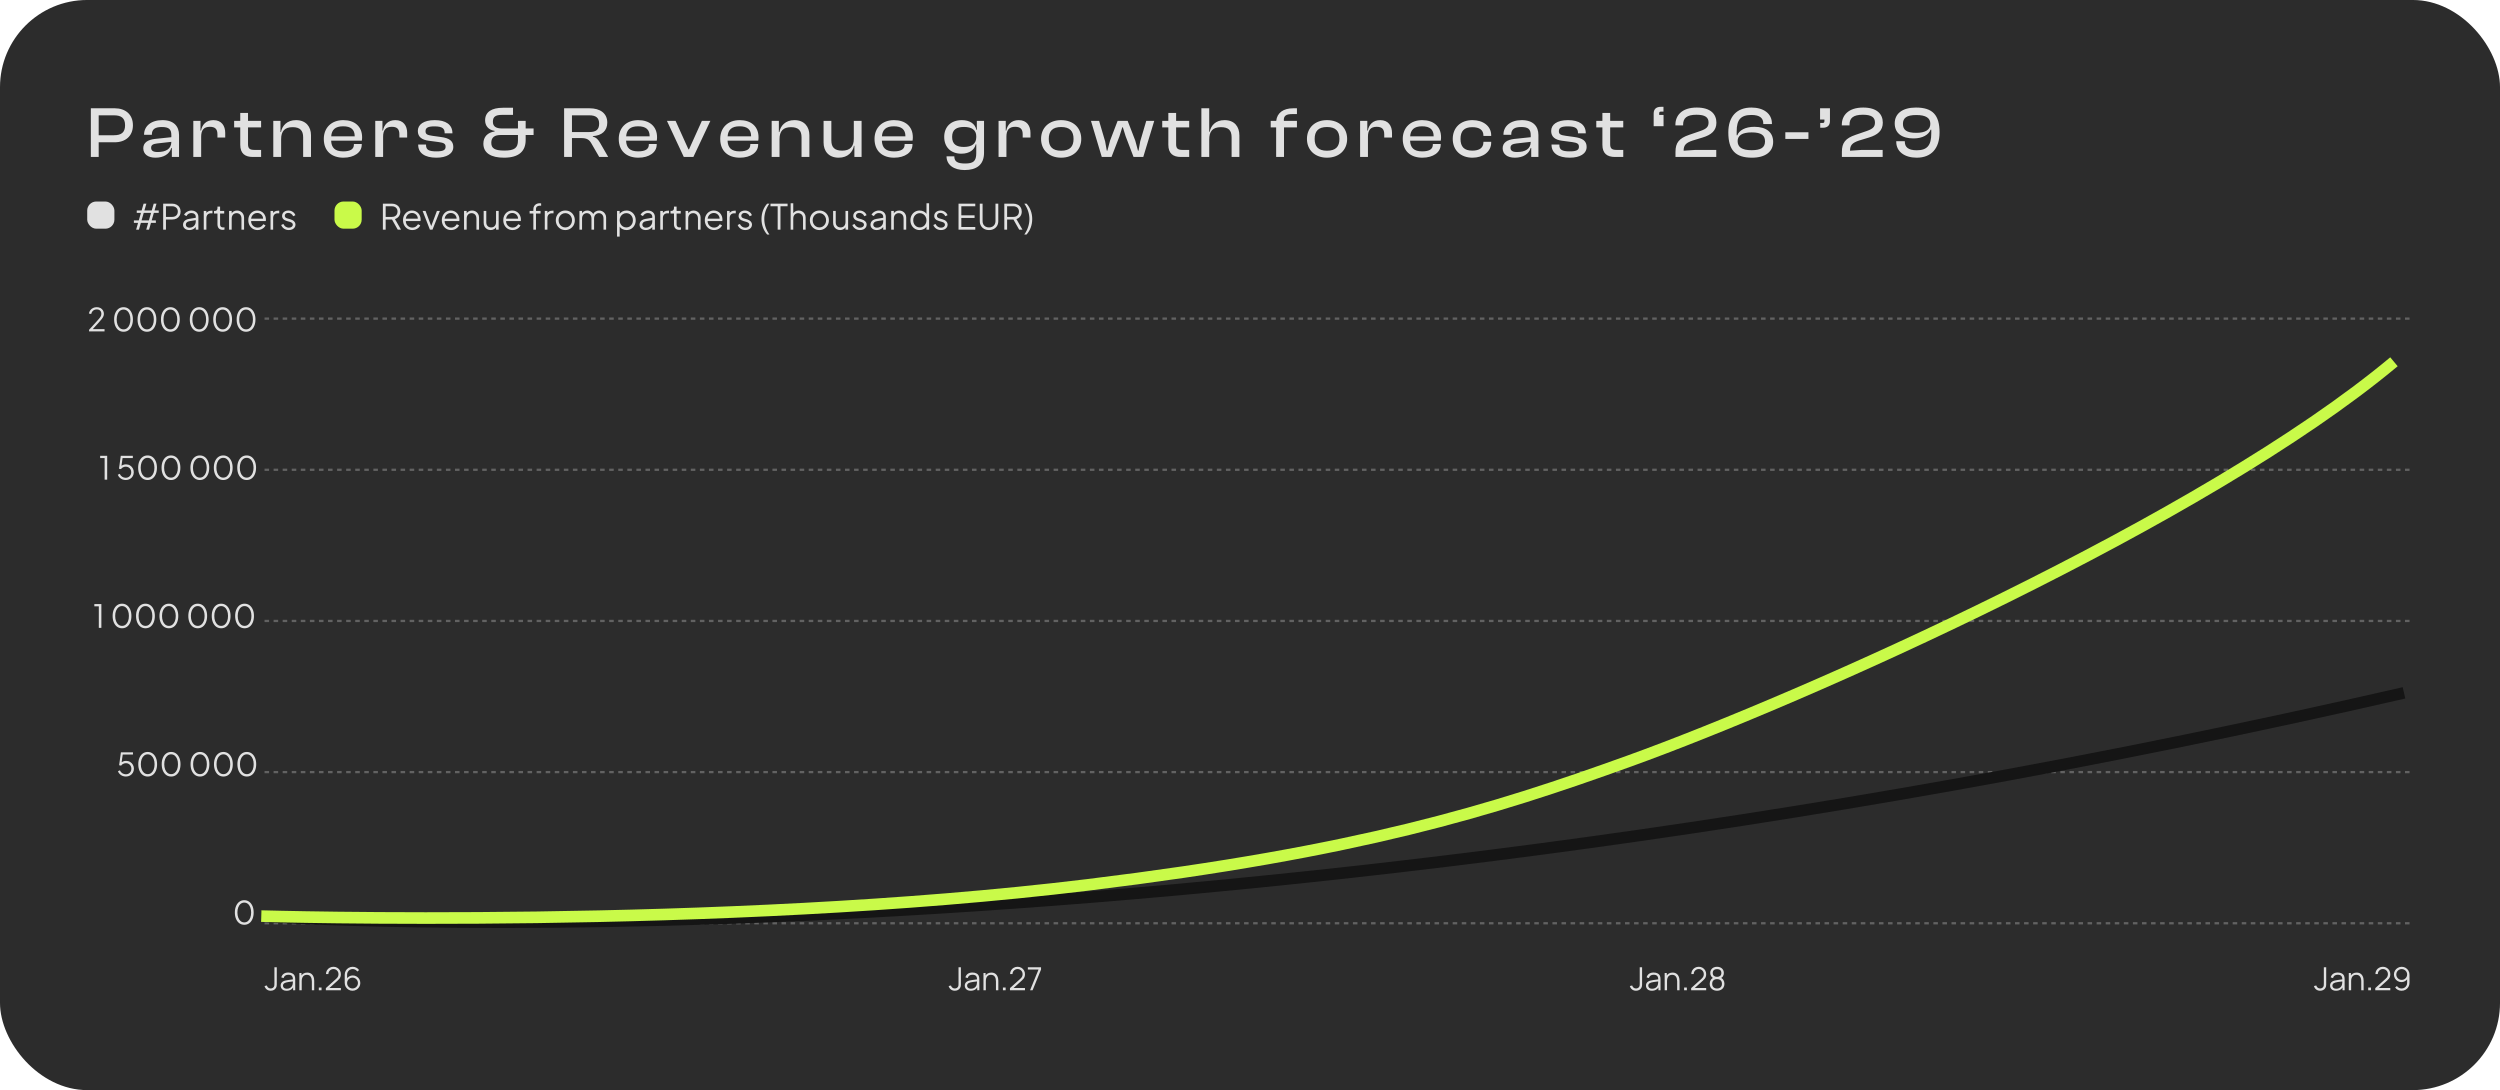 <svg width="860" height="375" viewBox="0 0 860 375" fill="none" xmlns="http://www.w3.org/2000/svg">
<rect y="-0.004" width="860" height="375" rx="30" fill="#2C2C2C"/>
<path d="M33.95 53.996H31.25V37.246H39.45C43.175 37.246 45.725 39.371 45.725 43.096C45.725 46.796 43.175 48.946 39.45 48.946H33.95V53.996ZM39.2 39.671H33.95V46.521H39.2C41.725 46.521 43.025 45.571 43.025 43.096C43.025 40.621 41.725 39.671 39.2 39.671ZM53.489 54.246C50.914 54.246 49.289 53.046 49.289 50.996C49.289 49.071 50.839 48.071 53.289 47.796L58.939 47.196V46.471C58.939 44.421 58.039 43.696 55.664 43.696C53.364 43.696 52.239 44.446 52.239 46.271V46.371H49.564V46.271C49.564 43.446 51.914 41.321 55.864 41.321C59.814 41.321 61.589 43.471 61.589 46.446V53.996H59.114V50.896H58.939C58.289 52.996 56.314 54.246 53.489 54.246ZM51.989 50.821C51.989 51.821 52.664 52.296 54.214 52.296C57.039 52.296 58.939 51.246 58.939 48.796L54.064 49.346C52.664 49.521 51.989 49.846 51.989 50.821ZM69.199 53.996H66.499V41.571H68.974V44.921H69.149C69.524 42.921 70.874 41.321 73.424 41.321C76.249 41.321 77.474 43.346 77.474 45.696V47.321H74.799V46.221C74.799 44.446 74.049 43.621 72.199 43.621C70.074 43.621 69.199 44.796 69.199 47.021V53.996ZM89.82 53.996H86.97C84.295 53.996 82.645 52.821 82.645 49.796V43.821H80.545V41.571H82.645V38.846H85.32V41.571H89.82V43.821H85.32V49.646C85.32 51.171 86.02 51.571 87.57 51.571H89.82V53.996ZM96.709 53.996H94.009V41.571H96.484V45.421H96.659C97.034 43.321 98.684 41.321 101.834 41.321C105.284 41.321 106.984 43.646 106.984 46.521V53.996H104.284V47.246C104.284 44.921 103.234 43.746 100.659 43.746C97.934 43.746 96.709 45.146 96.709 47.846V53.996ZM118.14 54.246C114.065 54.246 111.39 51.946 111.39 47.796C111.39 43.921 114.04 41.321 118.09 41.321C121.94 41.321 124.565 43.446 124.565 47.221C124.565 47.671 124.54 48.021 124.465 48.396H113.915C114.015 50.796 115.19 52.071 118.065 52.071C120.665 52.071 121.74 51.221 121.74 49.746V49.546H124.44V49.771C124.44 52.421 121.84 54.246 118.14 54.246ZM118.04 43.446C115.29 43.446 114.09 44.671 113.94 46.896H122.015V46.846C122.015 44.546 120.69 43.446 118.04 43.446ZM131.787 53.996H129.087V41.571H131.562V44.921H131.737C132.112 42.921 133.462 41.321 136.012 41.321C138.837 41.321 140.062 43.346 140.062 45.696V47.321H137.387V46.221C137.387 44.446 136.637 43.621 134.787 43.621C132.662 43.621 131.787 44.796 131.787 47.021V53.996ZM150.133 54.246C146.133 54.246 143.858 52.671 143.858 49.796V49.721H146.558V49.921C146.558 51.546 147.533 52.071 150.133 52.071C152.558 52.071 153.283 51.571 153.283 50.471C153.283 49.446 152.683 49.121 150.908 48.871L147.508 48.421C145.158 48.121 143.733 47.121 143.733 45.046C143.733 42.871 145.708 41.321 149.533 41.321C153.333 41.321 155.633 42.846 155.633 45.796V45.871H152.958V45.721C152.958 44.246 152.208 43.471 149.458 43.471C147.183 43.471 146.383 43.971 146.383 45.146C146.383 46.121 146.883 46.471 148.758 46.721L151.633 47.121C154.583 47.496 155.933 48.496 155.933 50.546C155.933 52.871 153.633 54.246 150.133 54.246ZM173.378 54.246C168.928 54.246 166.278 52.646 166.278 49.421C166.278 47.021 167.753 45.596 170.153 45.221V45.021C167.978 44.696 166.878 43.221 166.878 41.396C166.878 38.496 169.153 37.071 173.003 37.071H176.478V39.521H172.653C170.453 39.521 169.553 40.171 169.553 41.871C169.553 43.571 170.703 44.196 172.728 44.196H178.178V41.571H180.828V44.196H183.553V46.446H180.828V48.171C180.828 51.946 178.578 54.246 173.378 54.246ZM173.478 51.796C177.028 51.796 178.178 50.896 178.178 48.296V46.446H172.228C170.203 46.446 169.003 47.196 169.003 49.121C169.003 50.996 170.128 51.796 173.478 51.796ZM196.753 53.996H194.053V37.246H202.753C206.553 37.246 208.903 39.046 208.903 42.171C208.903 44.946 207.078 46.646 203.928 46.821V46.996C205.228 47.346 205.828 48.096 206.428 49.146L209.228 53.996H206.128L203.453 49.371C202.703 48.046 201.928 47.496 199.828 47.496H196.753V53.996ZM196.753 39.671V45.421H202.728C204.978 45.421 206.103 44.646 206.103 42.546C206.103 40.496 204.978 39.671 202.728 39.671H196.753ZM219.6 54.246C215.525 54.246 212.85 51.946 212.85 47.796C212.85 43.921 215.5 41.321 219.55 41.321C223.4 41.321 226.025 43.446 226.025 47.221C226.025 47.671 226 48.021 225.925 48.396H215.375C215.475 50.796 216.65 52.071 219.525 52.071C222.125 52.071 223.2 51.221 223.2 49.746V49.546H225.9V49.771C225.9 52.421 223.3 54.246 219.6 54.246ZM219.5 43.446C216.75 43.446 215.55 44.671 215.4 46.896H223.475V46.846C223.475 44.546 222.15 43.446 219.5 43.446ZM238.522 53.996H235.222L229.422 41.571H232.397L236.822 51.371H237.022L241.447 41.571H244.372L238.522 53.996ZM254.507 54.246C250.432 54.246 247.757 51.946 247.757 47.796C247.757 43.921 250.407 41.321 254.457 41.321C258.307 41.321 260.932 43.446 260.932 47.221C260.932 47.671 260.907 48.021 260.832 48.396H250.282C250.382 50.796 251.557 52.071 254.432 52.071C257.032 52.071 258.107 51.221 258.107 49.746V49.546H260.807V49.771C260.807 52.421 258.207 54.246 254.507 54.246ZM254.407 43.446C251.657 43.446 250.457 44.671 250.307 46.896H258.382V46.846C258.382 44.546 257.057 43.446 254.407 43.446ZM268.154 53.996H265.454V41.571H267.929V45.421H268.104C268.479 43.321 270.129 41.321 273.279 41.321C276.729 41.321 278.429 43.646 278.429 46.521V53.996H275.729V47.246C275.729 44.921 274.679 43.746 272.104 43.746C269.379 43.746 268.154 45.146 268.154 47.846V53.996ZM288.51 54.246C285.01 54.246 283.31 51.921 283.31 49.046V41.571H285.985V48.321C285.985 50.646 287.06 51.821 289.685 51.821C292.435 51.821 293.71 50.421 293.71 47.721V41.571H296.385V53.996H293.91V50.146H293.76C293.36 52.246 291.71 54.246 288.51 54.246ZM307.588 54.246C303.513 54.246 300.838 51.946 300.838 47.796C300.838 43.921 303.488 41.321 307.538 41.321C311.388 41.321 314.013 43.446 314.013 47.221C314.013 47.671 313.988 48.021 313.913 48.396H303.363C303.463 50.796 304.638 52.071 307.513 52.071C310.113 52.071 311.188 51.221 311.188 49.746V49.546H313.888V49.771C313.888 52.421 311.288 54.246 307.588 54.246ZM307.488 43.446C304.738 43.446 303.538 44.671 303.388 46.896H311.463V46.846C311.463 44.546 310.138 43.446 307.488 43.446ZM330.708 52.871C327.008 52.871 324.808 50.546 324.808 47.096C324.808 43.646 327.108 41.321 330.883 41.321C333.483 41.321 335.433 42.496 335.883 44.671H336.033V41.571H338.508V52.546C338.508 56.721 335.908 58.496 331.833 58.496C328.158 58.496 325.608 56.771 325.608 53.771H328.283C328.283 55.571 329.333 56.246 331.983 56.246C334.808 56.246 335.833 55.471 335.833 52.696V49.646H335.658C335.208 51.521 333.533 52.871 330.708 52.871ZM327.533 47.096C327.533 49.646 329.033 50.546 331.583 50.546C334.333 50.546 335.833 49.396 335.833 47.196V46.846C335.833 44.746 334.283 43.671 331.658 43.671C329.058 43.671 327.533 44.546 327.533 47.096ZM346.206 53.996H343.506V41.571H345.981V44.921H346.156C346.531 42.921 347.881 41.321 350.431 41.321C353.256 41.321 354.481 43.346 354.481 45.696V47.321H351.806V46.221C351.806 44.446 351.056 43.621 349.206 43.621C347.081 43.621 346.206 44.796 346.206 47.021V53.996ZM365.027 54.246C360.902 54.246 358.127 51.621 358.127 47.796C358.127 43.921 360.902 41.321 365.027 41.321C369.177 41.321 371.952 43.921 371.952 47.796C371.952 51.621 369.177 54.246 365.027 54.246ZM365.027 51.846C368.052 51.846 369.302 50.421 369.302 47.796C369.302 45.146 368.052 43.696 365.027 43.696C362.027 43.696 360.777 45.146 360.777 47.796C360.777 50.421 362.027 51.846 365.027 51.846ZM382.361 53.996H379.011L375.286 41.571H378.086L380.161 48.621L380.736 51.821H380.936L381.861 48.371L384.461 41.571H387.911L390.536 48.371L391.461 51.821H391.661L392.236 48.621L394.311 41.571H397.061L393.286 53.996H389.936L387.211 46.846L386.261 43.796H386.061L385.111 46.846L382.361 53.996ZM409.083 53.996H406.233C403.558 53.996 401.908 52.821 401.908 49.796V43.821H399.808V41.571H401.908V38.846H404.583V41.571H409.083V43.821H404.583V49.646C404.583 51.171 405.283 51.571 406.833 51.571H409.083V53.996ZM415.971 53.996H413.271V37.246H415.971V45.371H416.121C416.546 43.271 418.071 41.321 421.246 41.321C424.671 41.321 426.346 43.571 426.346 46.596V53.996H423.671V47.246C423.671 44.746 422.546 43.746 419.971 43.746C417.021 43.746 415.971 45.346 415.971 47.971V53.996ZM441.697 53.996H438.997V43.821H437.122V41.571H439.022C439.322 38.846 441.397 37.246 444.922 37.246H446.147V39.246H444.497C442.522 39.246 441.497 39.771 441.647 41.571H446.147V43.821H441.697V53.996ZM456.492 54.246C452.367 54.246 449.592 51.621 449.592 47.796C449.592 43.921 452.367 41.321 456.492 41.321C460.642 41.321 463.417 43.921 463.417 47.796C463.417 51.621 460.642 54.246 456.492 54.246ZM456.492 51.846C459.517 51.846 460.767 50.421 460.767 47.796C460.767 45.146 459.517 43.696 456.492 43.696C453.492 43.696 452.242 45.146 452.242 47.796C452.242 50.421 453.492 51.846 456.492 51.846ZM470.576 53.996H467.876V41.571H470.351V44.921H470.526C470.901 42.921 472.251 41.321 474.801 41.321C477.626 41.321 478.851 43.346 478.851 45.696V47.321H476.176V46.221C476.176 44.446 475.426 43.621 473.576 43.621C471.451 43.621 470.576 44.796 470.576 47.021V53.996ZM489.297 54.246C485.222 54.246 482.547 51.946 482.547 47.796C482.547 43.921 485.197 41.321 489.247 41.321C493.097 41.321 495.722 43.446 495.722 47.221C495.722 47.671 495.697 48.021 495.622 48.396H485.072C485.172 50.796 486.347 52.071 489.222 52.071C491.822 52.071 492.897 51.221 492.897 49.746V49.546H495.597V49.771C495.597 52.421 492.997 54.246 489.297 54.246ZM489.197 43.446C486.447 43.446 485.247 44.671 485.097 46.896H493.172V46.846C493.172 44.546 491.847 43.446 489.197 43.446ZM506.519 54.246C502.419 54.246 499.744 51.621 499.744 47.796C499.744 43.921 502.419 41.321 506.519 41.321C510.244 41.321 512.969 43.421 512.969 46.521V46.771H510.294V46.621C510.294 44.696 508.894 43.746 506.469 43.746C503.669 43.746 502.419 45.071 502.419 47.796C502.419 50.471 503.669 51.821 506.469 51.821C508.894 51.821 510.294 50.871 510.294 48.946V48.771H512.969V49.046C512.969 52.146 510.244 54.246 506.519 54.246ZM521.116 54.246C518.541 54.246 516.916 53.046 516.916 50.996C516.916 49.071 518.466 48.071 520.916 47.796L526.566 47.196V46.471C526.566 44.421 525.666 43.696 523.291 43.696C520.991 43.696 519.866 44.446 519.866 46.271V46.371H517.191V46.271C517.191 43.446 519.541 41.321 523.491 41.321C527.441 41.321 529.216 43.471 529.216 46.446V53.996H526.741V50.896H526.566C525.916 52.996 523.941 54.246 521.116 54.246ZM519.616 50.821C519.616 51.821 520.291 52.296 521.841 52.296C524.666 52.296 526.566 51.246 526.566 48.796L521.691 49.346C520.291 49.521 519.616 49.846 519.616 50.821ZM540.001 54.246C536.001 54.246 533.726 52.671 533.726 49.796V49.721H536.426V49.921C536.426 51.546 537.401 52.071 540.001 52.071C542.426 52.071 543.151 51.571 543.151 50.471C543.151 49.446 542.551 49.121 540.776 48.871L537.376 48.421C535.026 48.121 533.601 47.121 533.601 45.046C533.601 42.871 535.576 41.321 539.401 41.321C543.201 41.321 545.501 42.846 545.501 45.796V45.871H542.826V45.721C542.826 44.246 542.076 43.471 539.326 43.471C537.051 43.471 536.251 43.971 536.251 45.146C536.251 46.121 536.751 46.471 538.626 46.721L541.501 47.121C544.451 47.496 545.801 48.496 545.801 50.546C545.801 52.871 543.501 54.246 540.001 54.246ZM558.399 53.996H555.549C552.874 53.996 551.224 52.821 551.224 49.796V43.821H549.124V41.571H551.224V38.846H553.899V41.571H558.399V43.821H553.899V49.646C553.899 51.171 554.599 51.571 556.149 51.571H558.399V53.996ZM571.335 36.746H572.235V38.396H571.385C570.96 38.396 570.76 38.496 570.76 39.021V39.546H572.26V43.421H568.86V39.046C568.86 37.496 569.785 36.746 571.335 36.746ZM590.393 53.996H576.368V52.221C576.368 49.121 577.593 47.571 581.043 46.396L585.043 45.021C587.043 44.296 587.743 43.621 587.743 42.146C587.743 40.371 586.593 39.471 583.593 39.471C580.243 39.471 578.993 40.646 578.993 42.846V43.146H576.343V42.896C576.343 39.796 578.468 36.996 583.693 36.996C588.443 36.996 590.443 39.246 590.443 42.196C590.443 44.946 588.668 46.396 585.718 47.296L582.193 48.371C579.943 49.146 579.168 49.946 579.168 51.846L583.218 51.571H590.393V53.996ZM602.691 54.246C596.966 54.246 594.541 51.646 594.541 45.546C594.541 40.146 597.391 36.996 602.491 36.996C606.666 36.996 609.541 39.071 609.541 42.471V42.671H606.566V42.471C606.566 40.696 605.466 39.546 602.491 39.546C598.791 39.546 597.416 41.221 597.416 45.196V46.521H597.641C598.241 44.896 600.316 43.621 603.491 43.621C607.616 43.621 609.966 45.496 609.966 48.821C609.966 52.121 607.366 54.246 602.691 54.246ZM602.541 51.671C605.866 51.671 607.166 50.671 607.166 48.621C607.166 46.546 605.891 45.546 602.566 45.546C599.291 45.546 597.741 46.621 597.741 48.521C597.741 50.621 599.241 51.671 602.541 51.671ZM622.103 47.796H614.153V45.496H622.103V47.796ZM627.052 43.946H626.152V42.296H626.977C627.402 42.296 627.602 42.171 627.602 41.646V41.121H626.102V37.246H629.502V41.621C629.502 43.196 628.602 43.946 627.052 43.946ZM647.634 53.996H633.609V52.221C633.609 49.121 634.834 47.571 638.284 46.396L642.284 45.021C644.284 44.296 644.984 43.621 644.984 42.146C644.984 40.371 643.834 39.471 640.834 39.471C637.484 39.471 636.234 40.646 636.234 42.846V43.146H633.584V42.896C633.584 39.796 635.709 36.996 640.934 36.996C645.684 36.996 647.684 39.246 647.684 42.196C647.684 44.946 645.909 46.396 642.959 47.296L639.434 48.371C637.184 49.146 636.409 49.946 636.409 51.846L640.459 51.571H647.634V53.996ZM659.358 54.246C655.183 54.246 652.308 52.171 652.308 48.771V48.571H655.258V48.771C655.258 50.546 656.383 51.696 659.358 51.696C663.008 51.696 664.358 49.946 664.358 45.921V44.596H664.133C663.508 46.296 661.433 47.621 658.258 47.621C654.133 47.621 651.783 45.746 651.783 42.421C651.783 39.121 654.383 36.996 659.083 36.996C664.808 36.996 667.208 39.546 667.208 45.571C667.208 51.021 664.408 54.246 659.358 54.246ZM659.183 45.696C662.458 45.696 664.033 44.571 664.033 42.596C664.033 40.596 662.533 39.571 659.208 39.571C655.883 39.571 654.608 40.571 654.608 42.621C654.608 44.696 655.858 45.696 659.183 45.696Z" fill="#E1E1E1"/>
<rect x="30" y="69.319" width="9.355" height="9.355" rx="3.118" fill="#E1E1E1"/>
<path d="M46.827 78.996L47.499 76.656H46.059V75.816H47.739L48.483 73.236H47.043V72.396H48.723L49.395 70.056H50.355L49.683 72.396H52.203L52.875 70.056H53.835L53.163 72.396H54.603V73.236H52.923L52.179 75.816H53.619V76.656H51.939L51.267 78.996H50.307L50.979 76.656H48.459L47.787 78.996H46.827ZM48.699 75.816H51.219L51.963 73.236H49.443L48.699 75.816ZM56.128 78.996V70.056H59.2C59.784 70.056 60.296 70.172 60.736 70.404C61.176 70.628 61.516 70.948 61.756 71.364C62.004 71.772 62.128 72.248 62.128 72.792C62.128 73.336 62.004 73.812 61.756 74.22C61.516 74.628 61.176 74.948 60.736 75.18C60.304 75.404 59.792 75.516 59.2 75.516H57.088V78.996H56.128ZM57.088 74.616H59.248C59.632 74.616 59.968 74.544 60.256 74.4C60.544 74.248 60.768 74.036 60.928 73.764C61.088 73.484 61.168 73.156 61.168 72.78C61.168 72.404 61.088 72.08 60.928 71.808C60.768 71.536 60.544 71.328 60.256 71.184C59.968 71.032 59.632 70.956 59.248 70.956H57.088V74.616ZM65.086 79.14C64.678 79.14 64.314 79.064 63.994 78.912C63.674 78.752 63.422 78.536 63.238 78.264C63.054 77.992 62.962 77.68 62.962 77.328C62.962 76.992 63.034 76.688 63.178 76.416C63.322 76.136 63.546 75.9 63.85 75.708C64.154 75.516 64.542 75.38 65.014 75.3L67.534 74.88V75.696L65.23 76.08C64.766 76.16 64.43 76.308 64.222 76.524C64.022 76.74 63.922 76.996 63.922 77.292C63.922 77.58 64.034 77.824 64.258 78.024C64.49 78.224 64.786 78.324 65.146 78.324C65.586 78.324 65.97 78.232 66.298 78.048C66.626 77.856 66.882 77.6 67.066 77.28C67.25 76.96 67.342 76.604 67.342 76.212V74.58C67.342 74.196 67.202 73.884 66.922 73.644C66.642 73.404 66.278 73.284 65.83 73.284C65.438 73.284 65.094 73.384 64.798 73.584C64.502 73.776 64.282 74.028 64.138 74.34L63.322 73.896C63.442 73.624 63.63 73.376 63.886 73.152C64.15 72.928 64.45 72.752 64.786 72.624C65.122 72.488 65.47 72.42 65.83 72.42C66.302 72.42 66.718 72.512 67.078 72.696C67.446 72.88 67.73 73.136 67.93 73.464C68.138 73.784 68.242 74.156 68.242 74.58V78.996H67.342V77.712L67.474 77.844C67.362 78.084 67.186 78.304 66.946 78.504C66.714 78.696 66.438 78.852 66.118 78.972C65.806 79.084 65.462 79.14 65.086 79.14ZM70.093 78.996V72.564H70.993V73.62L70.873 73.464C71.025 73.16 71.253 72.92 71.557 72.744C71.869 72.568 72.245 72.48 72.685 72.48H73.093V73.38H72.529C72.065 73.38 71.693 73.524 71.413 73.812C71.133 74.1 70.993 74.508 70.993 75.036V78.996H70.093ZM76.608 79.068C76.032 79.068 75.588 78.9 75.276 78.564C74.964 78.228 74.808 77.748 74.808 77.124V73.464H73.62V72.564H73.92C74.192 72.564 74.408 72.476 74.568 72.3C74.728 72.116 74.808 71.888 74.808 71.616V71.076H75.708V72.564H77.124V73.464H75.708V77.124C75.708 77.34 75.74 77.532 75.804 77.7C75.868 77.86 75.976 77.988 76.128 78.084C76.288 78.18 76.5 78.228 76.764 78.228C76.828 78.228 76.904 78.224 76.992 78.216C77.08 78.208 77.156 78.2 77.22 78.192V78.996C77.124 79.02 77.016 79.036 76.896 79.044C76.776 79.06 76.68 79.068 76.608 79.068ZM78.8 78.996V72.564H79.7V73.812L79.496 73.764C79.656 73.348 79.916 73.02 80.276 72.78C80.644 72.54 81.068 72.42 81.548 72.42C82.004 72.42 82.412 72.524 82.772 72.732C83.14 72.94 83.428 73.228 83.636 73.596C83.852 73.956 83.96 74.364 83.96 74.82V78.996H83.06V75.168C83.06 74.776 82.988 74.444 82.844 74.172C82.708 73.9 82.512 73.692 82.256 73.548C82.008 73.396 81.72 73.32 81.392 73.32C81.064 73.32 80.772 73.396 80.516 73.548C80.26 73.692 80.06 73.904 79.916 74.184C79.772 74.456 79.7 74.784 79.7 75.168V78.996H78.8ZM88.607 79.14C88.007 79.14 87.463 78.996 86.975 78.708C86.495 78.412 86.115 78.008 85.835 77.496C85.555 76.984 85.415 76.404 85.415 75.756C85.415 75.108 85.551 74.536 85.823 74.04C86.095 73.536 86.463 73.14 86.927 72.852C87.399 72.564 87.927 72.42 88.511 72.42C88.975 72.42 89.387 72.508 89.747 72.684C90.115 72.852 90.427 73.084 90.683 73.38C90.939 73.668 91.135 73.996 91.271 74.364C91.407 74.724 91.475 75.096 91.475 75.48C91.475 75.56 91.471 75.652 91.463 75.756C91.455 75.852 91.443 75.952 91.427 76.056H85.991V75.216H90.911L90.479 75.576C90.551 75.136 90.499 74.744 90.323 74.4C90.155 74.048 89.911 73.772 89.591 73.572C89.271 73.364 88.911 73.26 88.511 73.26C88.111 73.26 87.739 73.364 87.395 73.572C87.059 73.78 86.795 74.072 86.603 74.448C86.411 74.816 86.335 75.256 86.375 75.768C86.335 76.28 86.415 76.728 86.615 77.112C86.823 77.488 87.103 77.78 87.455 77.988C87.815 78.196 88.199 78.3 88.607 78.3C89.079 78.3 89.475 78.188 89.795 77.964C90.115 77.74 90.375 77.46 90.575 77.124L91.343 77.532C91.215 77.82 91.019 78.088 90.755 78.336C90.491 78.576 90.175 78.772 89.807 78.924C89.447 79.068 89.047 79.14 88.607 79.14ZM93.062 78.996V72.564H93.962V73.62L93.842 73.464C93.994 73.16 94.222 72.92 94.526 72.744C94.838 72.568 95.214 72.48 95.654 72.48H96.062V73.38H95.498C95.034 73.38 94.662 73.524 94.382 73.812C94.102 74.1 93.962 74.508 93.962 75.036V78.996H93.062ZM99.349 79.14C98.733 79.14 98.193 78.984 97.729 78.672C97.265 78.36 96.929 77.936 96.721 77.4L97.477 77.04C97.661 77.432 97.917 77.744 98.245 77.976C98.581 78.208 98.949 78.324 99.349 78.324C99.733 78.324 100.057 78.232 100.321 78.048C100.585 77.856 100.717 77.608 100.717 77.304C100.717 77.08 100.653 76.904 100.525 76.776C100.397 76.64 100.249 76.536 100.081 76.464C99.913 76.392 99.765 76.34 99.637 76.308L98.713 76.044C98.121 75.876 97.693 75.64 97.429 75.336C97.165 75.032 97.033 74.68 97.033 74.28C97.033 73.904 97.129 73.576 97.321 73.296C97.513 73.016 97.773 72.8 98.101 72.648C98.429 72.496 98.793 72.42 99.193 72.42C99.737 72.42 100.229 72.564 100.669 72.852C101.117 73.132 101.433 73.524 101.617 74.028L100.849 74.388C100.689 74.028 100.457 73.748 100.153 73.548C99.857 73.34 99.525 73.236 99.157 73.236C98.797 73.236 98.509 73.328 98.293 73.512C98.077 73.696 97.969 73.928 97.969 74.208C97.969 74.424 98.025 74.596 98.137 74.724C98.249 74.852 98.377 74.948 98.521 75.012C98.673 75.076 98.805 75.124 98.917 75.156L99.985 75.468C100.505 75.62 100.909 75.856 101.197 76.176C101.493 76.496 101.641 76.872 101.641 77.304C101.641 77.656 101.541 77.972 101.341 78.252C101.149 78.532 100.881 78.752 100.537 78.912C100.193 79.064 99.797 79.14 99.349 79.14Z" fill="#E1E1E1"/>
<rect x="115.064" y="69.319" width="9.355" height="9.355" rx="3.118" fill="#C9FA49"/>
<path d="M131.711 78.996V70.056H134.783C135.367 70.056 135.879 70.172 136.319 70.404C136.759 70.628 137.099 70.948 137.339 71.364C137.587 71.772 137.711 72.248 137.711 72.792C137.711 73.424 137.543 73.964 137.207 74.412C136.879 74.86 136.431 75.176 135.863 75.36L137.951 78.996H136.823L134.639 75.144L135.287 75.516H132.671V78.996H131.711ZM132.671 74.616H134.831C135.215 74.616 135.551 74.544 135.839 74.4C136.127 74.248 136.351 74.036 136.511 73.764C136.671 73.484 136.751 73.156 136.751 72.78C136.751 72.404 136.671 72.08 136.511 71.808C136.351 71.536 136.127 71.328 135.839 71.184C135.551 71.032 135.215 70.956 134.831 70.956H132.671V74.616ZM141.832 79.14C141.232 79.14 140.688 78.996 140.2 78.708C139.72 78.412 139.34 78.008 139.06 77.496C138.78 76.984 138.64 76.404 138.64 75.756C138.64 75.108 138.776 74.536 139.048 74.04C139.32 73.536 139.688 73.14 140.152 72.852C140.624 72.564 141.152 72.42 141.736 72.42C142.2 72.42 142.612 72.508 142.972 72.684C143.34 72.852 143.652 73.084 143.908 73.38C144.164 73.668 144.36 73.996 144.496 74.364C144.632 74.724 144.7 75.096 144.7 75.48C144.7 75.56 144.696 75.652 144.688 75.756C144.68 75.852 144.668 75.952 144.652 76.056H139.216V75.216H144.136L143.704 75.576C143.776 75.136 143.724 74.744 143.548 74.4C143.38 74.048 143.136 73.772 142.816 73.572C142.496 73.364 142.136 73.26 141.736 73.26C141.336 73.26 140.964 73.364 140.62 73.572C140.284 73.78 140.02 74.072 139.828 74.448C139.636 74.816 139.56 75.256 139.6 75.768C139.56 76.28 139.64 76.728 139.84 77.112C140.048 77.488 140.328 77.78 140.68 77.988C141.04 78.196 141.424 78.3 141.832 78.3C142.304 78.3 142.7 78.188 143.02 77.964C143.34 77.74 143.6 77.46 143.8 77.124L144.568 77.532C144.44 77.82 144.244 78.088 143.98 78.336C143.716 78.576 143.4 78.772 143.032 78.924C142.672 79.068 142.272 79.14 141.832 79.14ZM147.885 78.996L145.377 72.564H146.385L148.497 78.204H148.173L150.297 72.564H151.317L148.785 78.996H147.885ZM155.179 79.14C154.579 79.14 154.035 78.996 153.547 78.708C153.067 78.412 152.687 78.008 152.407 77.496C152.127 76.984 151.987 76.404 151.987 75.756C151.987 75.108 152.123 74.536 152.395 74.04C152.667 73.536 153.035 73.14 153.499 72.852C153.971 72.564 154.499 72.42 155.083 72.42C155.547 72.42 155.959 72.508 156.319 72.684C156.687 72.852 156.999 73.084 157.255 73.38C157.511 73.668 157.707 73.996 157.843 74.364C157.979 74.724 158.047 75.096 158.047 75.48C158.047 75.56 158.043 75.652 158.035 75.756C158.027 75.852 158.015 75.952 157.999 76.056H152.563V75.216H157.483L157.051 75.576C157.123 75.136 157.071 74.744 156.895 74.4C156.727 74.048 156.483 73.772 156.163 73.572C155.843 73.364 155.483 73.26 155.083 73.26C154.683 73.26 154.311 73.364 153.967 73.572C153.631 73.78 153.367 74.072 153.175 74.448C152.983 74.816 152.907 75.256 152.947 75.768C152.907 76.28 152.987 76.728 153.187 77.112C153.395 77.488 153.675 77.78 154.027 77.988C154.387 78.196 154.771 78.3 155.179 78.3C155.651 78.3 156.047 78.188 156.367 77.964C156.687 77.74 156.947 77.46 157.147 77.124L157.915 77.532C157.787 77.82 157.591 78.088 157.327 78.336C157.063 78.576 156.747 78.772 156.379 78.924C156.019 79.068 155.619 79.14 155.179 79.14ZM159.634 78.996V72.564H160.534V73.812L160.33 73.764C160.49 73.348 160.75 73.02 161.11 72.78C161.478 72.54 161.902 72.42 162.382 72.42C162.838 72.42 163.246 72.524 163.606 72.732C163.974 72.94 164.262 73.228 164.47 73.596C164.686 73.956 164.794 74.364 164.794 74.82V78.996H163.894V75.168C163.894 74.776 163.822 74.444 163.678 74.172C163.542 73.9 163.346 73.692 163.09 73.548C162.842 73.396 162.554 73.32 162.226 73.32C161.898 73.32 161.606 73.396 161.35 73.548C161.094 73.692 160.894 73.904 160.75 74.184C160.606 74.456 160.534 74.784 160.534 75.168V78.996H159.634ZM168.793 79.14C168.345 79.14 167.937 79.036 167.569 78.828C167.201 78.612 166.909 78.316 166.693 77.94C166.485 77.556 166.381 77.116 166.381 76.62V72.564H167.281V76.512C167.281 76.856 167.349 77.16 167.485 77.424C167.629 77.68 167.825 77.88 168.073 78.024C168.329 78.168 168.621 78.24 168.949 78.24C169.277 78.24 169.569 78.168 169.825 78.024C170.081 77.872 170.281 77.66 170.425 77.388C170.569 77.108 170.641 76.776 170.641 76.392V72.564H171.541V78.996H170.641V77.748L170.845 77.796C170.693 78.212 170.433 78.54 170.065 78.78C169.697 79.02 169.273 79.14 168.793 79.14ZM176.32 79.14C175.72 79.14 175.176 78.996 174.688 78.708C174.208 78.412 173.828 78.008 173.548 77.496C173.268 76.984 173.128 76.404 173.128 75.756C173.128 75.108 173.264 74.536 173.536 74.04C173.808 73.536 174.176 73.14 174.64 72.852C175.112 72.564 175.64 72.42 176.224 72.42C176.688 72.42 177.1 72.508 177.46 72.684C177.828 72.852 178.14 73.084 178.396 73.38C178.652 73.668 178.848 73.996 178.984 74.364C179.12 74.724 179.188 75.096 179.188 75.48C179.188 75.56 179.184 75.652 179.176 75.756C179.168 75.852 179.156 75.952 179.14 76.056H173.704V75.216H178.624L178.192 75.576C178.264 75.136 178.212 74.744 178.036 74.4C177.868 74.048 177.624 73.772 177.304 73.572C176.984 73.364 176.624 73.26 176.224 73.26C175.824 73.26 175.452 73.364 175.108 73.572C174.772 73.78 174.508 74.072 174.316 74.448C174.124 74.816 174.048 75.256 174.088 75.768C174.048 76.28 174.128 76.728 174.328 77.112C174.536 77.488 174.816 77.78 175.168 77.988C175.528 78.196 175.912 78.3 176.32 78.3C176.792 78.3 177.188 78.188 177.508 77.964C177.828 77.74 178.088 77.46 178.288 77.124L179.056 77.532C178.928 77.82 178.732 78.088 178.468 78.336C178.204 78.576 177.888 78.772 177.52 78.924C177.16 79.068 176.76 79.14 176.32 79.14ZM183.474 78.996V73.464H182.19V72.564H183.474V71.988C183.474 71.54 183.574 71.164 183.774 70.86C183.974 70.548 184.238 70.312 184.566 70.152C184.894 69.992 185.246 69.912 185.622 69.912C185.702 69.912 185.794 69.92 185.898 69.936C186.002 69.944 186.086 69.956 186.15 69.972V70.788C186.094 70.772 186.018 70.764 185.922 70.764C185.826 70.756 185.758 70.752 185.718 70.752C185.334 70.752 185.014 70.844 184.758 71.028C184.502 71.212 184.374 71.532 184.374 71.988V72.564H185.946V73.464H184.374V78.996H183.474ZM187.408 78.996V72.564H188.308V73.62L188.188 73.464C188.34 73.16 188.568 72.92 188.872 72.744C189.184 72.568 189.56 72.48 190 72.48H190.408V73.38H189.844C189.38 73.38 189.008 73.524 188.728 73.812C188.448 74.1 188.308 74.508 188.308 75.036V78.996H187.408ZM194.474 79.14C193.866 79.14 193.314 78.996 192.818 78.708C192.322 78.412 191.926 78.012 191.63 77.508C191.342 76.996 191.198 76.416 191.198 75.768C191.198 75.128 191.342 74.556 191.63 74.052C191.918 73.548 192.306 73.152 192.794 72.864C193.29 72.568 193.85 72.42 194.474 72.42C195.098 72.42 195.654 72.564 196.142 72.852C196.638 73.14 197.026 73.536 197.306 74.04C197.594 74.544 197.738 75.12 197.738 75.768C197.738 76.424 197.59 77.008 197.294 77.52C196.998 78.024 196.602 78.42 196.106 78.708C195.618 78.996 195.074 79.14 194.474 79.14ZM194.474 78.24C194.906 78.24 195.294 78.132 195.638 77.916C195.99 77.7 196.266 77.404 196.466 77.028C196.674 76.652 196.778 76.232 196.778 75.768C196.778 75.304 196.674 74.888 196.466 74.52C196.266 74.152 195.99 73.86 195.638 73.644C195.294 73.428 194.906 73.32 194.474 73.32C194.042 73.32 193.65 73.428 193.298 73.644C192.954 73.86 192.678 74.152 192.47 74.52C192.262 74.888 192.158 75.304 192.158 75.768C192.158 76.232 192.262 76.652 192.47 77.028C192.678 77.404 192.954 77.7 193.298 77.916C193.65 78.132 194.042 78.24 194.474 78.24ZM199.326 78.996V72.564H200.226V73.788L200.082 73.608C200.258 73.232 200.518 72.94 200.862 72.732C201.214 72.524 201.598 72.42 202.014 72.42C202.51 72.42 202.958 72.56 203.358 72.84C203.758 73.12 204.042 73.484 204.21 73.932L203.958 73.944C204.118 73.448 204.394 73.072 204.786 72.816C205.186 72.552 205.626 72.42 206.106 72.42C206.538 72.42 206.934 72.524 207.294 72.732C207.662 72.94 207.954 73.228 208.17 73.596C208.394 73.956 208.506 74.364 208.506 74.82V78.996H207.606V75.168C207.606 74.776 207.534 74.444 207.39 74.172C207.254 73.9 207.066 73.692 206.826 73.548C206.586 73.396 206.31 73.32 205.998 73.32C205.694 73.32 205.418 73.396 205.17 73.548C204.922 73.692 204.726 73.904 204.582 74.184C204.438 74.456 204.366 74.784 204.366 75.168V78.996H203.466V75.168C203.466 74.776 203.394 74.444 203.25 74.172C203.114 73.9 202.926 73.692 202.686 73.548C202.446 73.396 202.17 73.32 201.858 73.32C201.546 73.32 201.266 73.396 201.018 73.548C200.778 73.692 200.586 73.904 200.442 74.184C200.298 74.456 200.226 74.784 200.226 75.168V78.996H199.326ZM212.263 81.396V72.564H213.163V74.004L213.019 73.752C213.275 73.344 213.615 73.02 214.039 72.78C214.471 72.54 214.963 72.42 215.515 72.42C216.123 72.42 216.663 72.568 217.135 72.864C217.615 73.152 217.991 73.548 218.263 74.052C218.543 74.556 218.683 75.132 218.683 75.78C218.683 76.42 218.543 76.996 218.263 77.508C217.991 78.012 217.615 78.412 217.135 78.708C216.663 78.996 216.123 79.14 215.515 79.14C214.963 79.14 214.463 79.016 214.015 78.768C213.575 78.512 213.243 78.152 213.019 77.688L213.163 77.556V81.396H212.263ZM215.467 78.24C215.899 78.24 216.283 78.132 216.619 77.916C216.963 77.7 217.231 77.408 217.423 77.04C217.623 76.664 217.723 76.244 217.723 75.78C217.723 75.308 217.623 74.888 217.423 74.52C217.231 74.152 216.963 73.86 216.619 73.644C216.283 73.428 215.899 73.32 215.467 73.32C215.035 73.32 214.643 73.428 214.291 73.644C213.947 73.86 213.671 74.156 213.463 74.532C213.263 74.9 213.163 75.316 213.163 75.78C213.163 76.244 213.263 76.664 213.463 77.04C213.671 77.408 213.947 77.7 214.291 77.916C214.643 78.132 215.035 78.24 215.467 78.24ZM222.127 79.14C221.719 79.14 221.355 79.064 221.035 78.912C220.715 78.752 220.463 78.536 220.279 78.264C220.095 77.992 220.003 77.68 220.003 77.328C220.003 76.992 220.075 76.688 220.219 76.416C220.363 76.136 220.587 75.9 220.891 75.708C221.195 75.516 221.583 75.38 222.055 75.3L224.575 74.88V75.696L222.271 76.08C221.807 76.16 221.471 76.308 221.263 76.524C221.063 76.74 220.963 76.996 220.963 77.292C220.963 77.58 221.075 77.824 221.299 78.024C221.531 78.224 221.827 78.324 222.187 78.324C222.627 78.324 223.011 78.232 223.339 78.048C223.667 77.856 223.923 77.6 224.107 77.28C224.291 76.96 224.383 76.604 224.383 76.212V74.58C224.383 74.196 224.243 73.884 223.963 73.644C223.683 73.404 223.319 73.284 222.871 73.284C222.479 73.284 222.135 73.384 221.839 73.584C221.543 73.776 221.323 74.028 221.179 74.34L220.363 73.896C220.483 73.624 220.671 73.376 220.927 73.152C221.191 72.928 221.491 72.752 221.827 72.624C222.163 72.488 222.511 72.42 222.871 72.42C223.343 72.42 223.759 72.512 224.119 72.696C224.487 72.88 224.771 73.136 224.971 73.464C225.179 73.784 225.283 74.156 225.283 74.58V78.996H224.383V77.712L224.515 77.844C224.403 78.084 224.227 78.304 223.987 78.504C223.755 78.696 223.479 78.852 223.159 78.972C222.847 79.084 222.503 79.14 222.127 79.14ZM227.134 78.996V72.564H228.034V73.62L227.914 73.464C228.066 73.16 228.294 72.92 228.598 72.744C228.91 72.568 229.286 72.48 229.726 72.48H230.134V73.38H229.57C229.106 73.38 228.734 73.524 228.454 73.812C228.174 74.1 228.034 74.508 228.034 75.036V78.996H227.134ZM233.649 79.068C233.073 79.068 232.629 78.9 232.317 78.564C232.005 78.228 231.849 77.748 231.849 77.124V73.464H230.661V72.564H230.961C231.233 72.564 231.449 72.476 231.609 72.3C231.769 72.116 231.849 71.888 231.849 71.616V71.076H232.749V72.564H234.165V73.464H232.749V77.124C232.749 77.34 232.781 77.532 232.845 77.7C232.909 77.86 233.017 77.988 233.169 78.084C233.329 78.18 233.541 78.228 233.805 78.228C233.869 78.228 233.945 78.224 234.033 78.216C234.121 78.208 234.197 78.2 234.261 78.192V78.996C234.165 79.02 234.057 79.036 233.937 79.044C233.817 79.06 233.721 79.068 233.649 79.068ZM235.841 78.996V72.564H236.741V73.812L236.537 73.764C236.697 73.348 236.957 73.02 237.317 72.78C237.685 72.54 238.109 72.42 238.589 72.42C239.045 72.42 239.453 72.524 239.813 72.732C240.181 72.94 240.469 73.228 240.677 73.596C240.893 73.956 241.001 74.364 241.001 74.82V78.996H240.101V75.168C240.101 74.776 240.029 74.444 239.885 74.172C239.749 73.9 239.553 73.692 239.297 73.548C239.049 73.396 238.761 73.32 238.433 73.32C238.105 73.32 237.813 73.396 237.557 73.548C237.301 73.692 237.101 73.904 236.957 74.184C236.813 74.456 236.741 74.784 236.741 75.168V78.996H235.841ZM245.648 79.14C245.048 79.14 244.504 78.996 244.016 78.708C243.536 78.412 243.156 78.008 242.876 77.496C242.596 76.984 242.456 76.404 242.456 75.756C242.456 75.108 242.592 74.536 242.864 74.04C243.136 73.536 243.504 73.14 243.968 72.852C244.44 72.564 244.968 72.42 245.552 72.42C246.016 72.42 246.428 72.508 246.788 72.684C247.156 72.852 247.468 73.084 247.724 73.38C247.98 73.668 248.176 73.996 248.312 74.364C248.448 74.724 248.516 75.096 248.516 75.48C248.516 75.56 248.512 75.652 248.504 75.756C248.496 75.852 248.484 75.952 248.468 76.056H243.032V75.216H247.952L247.52 75.576C247.592 75.136 247.54 74.744 247.364 74.4C247.196 74.048 246.952 73.772 246.632 73.572C246.312 73.364 245.952 73.26 245.552 73.26C245.152 73.26 244.78 73.364 244.436 73.572C244.1 73.78 243.836 74.072 243.644 74.448C243.452 74.816 243.376 75.256 243.416 75.768C243.376 76.28 243.456 76.728 243.656 77.112C243.864 77.488 244.144 77.78 244.496 77.988C244.856 78.196 245.24 78.3 245.648 78.3C246.12 78.3 246.516 78.188 246.836 77.964C247.156 77.74 247.416 77.46 247.616 77.124L248.384 77.532C248.256 77.82 248.06 78.088 247.796 78.336C247.532 78.576 247.216 78.772 246.848 78.924C246.488 79.068 246.088 79.14 245.648 79.14ZM250.103 78.996V72.564H251.003V73.62L250.883 73.464C251.035 73.16 251.263 72.92 251.567 72.744C251.879 72.568 252.255 72.48 252.695 72.48H253.103V73.38H252.539C252.075 73.38 251.703 73.524 251.423 73.812C251.143 74.1 251.003 74.508 251.003 75.036V78.996H250.103ZM256.39 79.14C255.774 79.14 255.234 78.984 254.77 78.672C254.306 78.36 253.97 77.936 253.762 77.4L254.518 77.04C254.702 77.432 254.958 77.744 255.286 77.976C255.622 78.208 255.99 78.324 256.39 78.324C256.774 78.324 257.098 78.232 257.362 78.048C257.626 77.856 257.758 77.608 257.758 77.304C257.758 77.08 257.694 76.904 257.566 76.776C257.438 76.64 257.29 76.536 257.122 76.464C256.954 76.392 256.806 76.34 256.678 76.308L255.754 76.044C255.162 75.876 254.734 75.64 254.47 75.336C254.206 75.032 254.074 74.68 254.074 74.28C254.074 73.904 254.17 73.576 254.362 73.296C254.554 73.016 254.814 72.8 255.142 72.648C255.47 72.496 255.834 72.42 256.234 72.42C256.778 72.42 257.27 72.564 257.71 72.852C258.158 73.132 258.474 73.524 258.658 74.028L257.89 74.388C257.73 74.028 257.498 73.748 257.194 73.548C256.898 73.34 256.566 73.236 256.198 73.236C255.838 73.236 255.55 73.328 255.334 73.512C255.118 73.696 255.01 73.928 255.01 74.208C255.01 74.424 255.066 74.596 255.178 74.724C255.29 74.852 255.418 74.948 255.562 75.012C255.714 75.076 255.846 75.124 255.958 75.156L257.026 75.468C257.546 75.62 257.95 75.856 258.238 76.176C258.534 76.496 258.682 76.872 258.682 77.304C258.682 77.656 258.582 77.972 258.382 78.252C258.19 78.532 257.922 78.752 257.578 78.912C257.234 79.064 256.838 79.14 256.39 79.14ZM263.898 80.676C263.266 79.956 262.782 79.144 262.446 78.24C262.118 77.336 261.954 76.376 261.954 75.36C261.954 74.336 262.118 73.376 262.446 72.48C262.782 71.576 263.266 70.768 263.898 70.056H264.678C264.102 70.856 263.662 71.708 263.358 72.612C263.062 73.516 262.914 74.432 262.914 75.36C262.914 76.288 263.062 77.204 263.358 78.108C263.662 79.012 264.102 79.868 264.678 80.676H263.898ZM267.521 78.996V70.956H265.049V70.056H270.929V70.956H268.481V78.996H267.521ZM271.982 78.996V69.912H272.882V73.812L272.678 73.764C272.838 73.348 273.098 73.02 273.458 72.78C273.826 72.54 274.25 72.42 274.73 72.42C275.186 72.42 275.594 72.524 275.954 72.732C276.322 72.94 276.61 73.228 276.818 73.596C277.034 73.956 277.142 74.364 277.142 74.82V78.996H276.242V75.168C276.242 74.776 276.17 74.444 276.026 74.172C275.882 73.9 275.682 73.692 275.426 73.548C275.178 73.396 274.894 73.32 274.574 73.32C274.254 73.32 273.966 73.396 273.71 73.548C273.454 73.692 273.25 73.904 273.098 74.184C272.954 74.456 272.882 74.784 272.882 75.168V78.996H271.982ZM281.873 79.14C281.265 79.14 280.713 78.996 280.217 78.708C279.721 78.412 279.325 78.012 279.029 77.508C278.741 76.996 278.597 76.416 278.597 75.768C278.597 75.128 278.741 74.556 279.029 74.052C279.317 73.548 279.705 73.152 280.193 72.864C280.689 72.568 281.249 72.42 281.873 72.42C282.497 72.42 283.053 72.564 283.541 72.852C284.037 73.14 284.425 73.536 284.705 74.04C284.993 74.544 285.137 75.12 285.137 75.768C285.137 76.424 284.989 77.008 284.693 77.52C284.397 78.024 284.001 78.42 283.505 78.708C283.017 78.996 282.473 79.14 281.873 79.14ZM281.873 78.24C282.305 78.24 282.693 78.132 283.037 77.916C283.389 77.7 283.665 77.404 283.865 77.028C284.073 76.652 284.177 76.232 284.177 75.768C284.177 75.304 284.073 74.888 283.865 74.52C283.665 74.152 283.389 73.86 283.037 73.644C282.693 73.428 282.305 73.32 281.873 73.32C281.441 73.32 281.049 73.428 280.697 73.644C280.353 73.86 280.077 74.152 279.869 74.52C279.661 74.888 279.557 75.304 279.557 75.768C279.557 76.232 279.661 76.652 279.869 77.028C280.077 77.404 280.353 77.7 280.697 77.916C281.049 78.132 281.441 78.24 281.873 78.24ZM289.004 79.14C288.556 79.14 288.148 79.036 287.78 78.828C287.412 78.612 287.12 78.316 286.904 77.94C286.696 77.556 286.592 77.116 286.592 76.62V72.564H287.492V76.512C287.492 76.856 287.56 77.16 287.696 77.424C287.84 77.68 288.036 77.88 288.284 78.024C288.54 78.168 288.832 78.24 289.16 78.24C289.488 78.24 289.78 78.168 290.036 78.024C290.292 77.872 290.492 77.66 290.636 77.388C290.78 77.108 290.852 76.776 290.852 76.392V72.564H291.752V78.996H290.852V77.748L291.056 77.796C290.904 78.212 290.644 78.54 290.276 78.78C289.908 79.02 289.484 79.14 289.004 79.14ZM295.835 79.14C295.219 79.14 294.679 78.984 294.215 78.672C293.751 78.36 293.415 77.936 293.207 77.4L293.963 77.04C294.147 77.432 294.403 77.744 294.731 77.976C295.067 78.208 295.435 78.324 295.835 78.324C296.219 78.324 296.543 78.232 296.807 78.048C297.071 77.856 297.203 77.608 297.203 77.304C297.203 77.08 297.139 76.904 297.011 76.776C296.883 76.64 296.735 76.536 296.567 76.464C296.399 76.392 296.251 76.34 296.123 76.308L295.199 76.044C294.607 75.876 294.179 75.64 293.915 75.336C293.651 75.032 293.519 74.68 293.519 74.28C293.519 73.904 293.615 73.576 293.807 73.296C293.999 73.016 294.259 72.8 294.587 72.648C294.915 72.496 295.279 72.42 295.679 72.42C296.223 72.42 296.715 72.564 297.155 72.852C297.603 73.132 297.919 73.524 298.103 74.028L297.335 74.388C297.175 74.028 296.943 73.748 296.639 73.548C296.343 73.34 296.011 73.236 295.643 73.236C295.283 73.236 294.995 73.328 294.779 73.512C294.563 73.696 294.455 73.928 294.455 74.208C294.455 74.424 294.511 74.596 294.623 74.724C294.735 74.852 294.863 74.948 295.007 75.012C295.159 75.076 295.291 75.124 295.403 75.156L296.471 75.468C296.991 75.62 297.395 75.856 297.683 76.176C297.979 76.496 298.127 76.872 298.127 77.304C298.127 77.656 298.027 77.972 297.827 78.252C297.635 78.532 297.367 78.752 297.023 78.912C296.679 79.064 296.283 79.14 295.835 79.14ZM301.568 79.14C301.16 79.14 300.796 79.064 300.476 78.912C300.156 78.752 299.904 78.536 299.72 78.264C299.536 77.992 299.444 77.68 299.444 77.328C299.444 76.992 299.516 76.688 299.66 76.416C299.804 76.136 300.028 75.9 300.332 75.708C300.636 75.516 301.024 75.38 301.496 75.3L304.016 74.88V75.696L301.712 76.08C301.248 76.16 300.912 76.308 300.704 76.524C300.504 76.74 300.404 76.996 300.404 77.292C300.404 77.58 300.516 77.824 300.74 78.024C300.972 78.224 301.268 78.324 301.628 78.324C302.068 78.324 302.452 78.232 302.78 78.048C303.108 77.856 303.364 77.6 303.548 77.28C303.732 76.96 303.824 76.604 303.824 76.212V74.58C303.824 74.196 303.684 73.884 303.404 73.644C303.124 73.404 302.76 73.284 302.312 73.284C301.92 73.284 301.576 73.384 301.28 73.584C300.984 73.776 300.764 74.028 300.62 74.34L299.804 73.896C299.924 73.624 300.112 73.376 300.368 73.152C300.632 72.928 300.932 72.752 301.268 72.624C301.604 72.488 301.952 72.42 302.312 72.42C302.784 72.42 303.2 72.512 303.56 72.696C303.928 72.88 304.212 73.136 304.412 73.464C304.62 73.784 304.724 74.156 304.724 74.58V78.996H303.824V77.712L303.956 77.844C303.844 78.084 303.668 78.304 303.428 78.504C303.196 78.696 302.92 78.852 302.6 78.972C302.288 79.084 301.944 79.14 301.568 79.14ZM306.576 78.996V72.564H307.476V73.812L307.272 73.764C307.432 73.348 307.692 73.02 308.052 72.78C308.42 72.54 308.844 72.42 309.324 72.42C309.78 72.42 310.188 72.524 310.548 72.732C310.916 72.94 311.204 73.228 311.412 73.596C311.628 73.956 311.736 74.364 311.736 74.82V78.996H310.836V75.168C310.836 74.776 310.764 74.444 310.62 74.172C310.484 73.9 310.288 73.692 310.032 73.548C309.784 73.396 309.496 73.32 309.168 73.32C308.84 73.32 308.548 73.396 308.292 73.548C308.036 73.692 307.836 73.904 307.692 74.184C307.548 74.456 307.476 74.784 307.476 75.168V78.996H306.576ZM316.358 79.14C315.758 79.14 315.218 78.996 314.738 78.708C314.258 78.412 313.878 78.012 313.598 77.508C313.326 76.996 313.19 76.42 313.19 75.78C313.19 75.132 313.326 74.556 313.598 74.052C313.878 73.548 314.254 73.152 314.726 72.864C315.206 72.568 315.75 72.42 316.358 72.42C316.91 72.42 317.402 72.54 317.834 72.78C318.266 73.02 318.606 73.344 318.854 73.752L318.71 74.004V69.912H319.61V78.996H318.71V77.556L318.854 77.688C318.63 78.152 318.294 78.512 317.846 78.768C317.406 79.016 316.91 79.14 316.358 79.14ZM316.406 78.24C316.838 78.24 317.226 78.132 317.57 77.916C317.922 77.7 318.198 77.408 318.398 77.04C318.606 76.664 318.71 76.244 318.71 75.78C318.71 75.316 318.606 74.9 318.398 74.532C318.198 74.156 317.922 73.86 317.57 73.644C317.226 73.428 316.838 73.32 316.406 73.32C315.982 73.32 315.598 73.428 315.254 73.644C314.91 73.86 314.638 74.152 314.438 74.52C314.246 74.888 314.15 75.308 314.15 75.78C314.15 76.244 314.246 76.664 314.438 77.04C314.638 77.408 314.906 77.7 315.242 77.916C315.586 78.132 315.974 78.24 316.406 78.24ZM323.69 79.14C323.074 79.14 322.534 78.984 322.07 78.672C321.606 78.36 321.27 77.936 321.062 77.4L321.818 77.04C322.002 77.432 322.258 77.744 322.586 77.976C322.922 78.208 323.29 78.324 323.69 78.324C324.074 78.324 324.398 78.232 324.662 78.048C324.926 77.856 325.058 77.608 325.058 77.304C325.058 77.08 324.994 76.904 324.866 76.776C324.738 76.64 324.59 76.536 324.422 76.464C324.254 76.392 324.106 76.34 323.978 76.308L323.054 76.044C322.462 75.876 322.034 75.64 321.77 75.336C321.506 75.032 321.374 74.68 321.374 74.28C321.374 73.904 321.47 73.576 321.662 73.296C321.854 73.016 322.114 72.8 322.442 72.648C322.77 72.496 323.134 72.42 323.534 72.42C324.078 72.42 324.57 72.564 325.01 72.852C325.458 73.132 325.774 73.524 325.958 74.028L325.19 74.388C325.03 74.028 324.798 73.748 324.494 73.548C324.198 73.34 323.866 73.236 323.498 73.236C323.138 73.236 322.85 73.328 322.634 73.512C322.418 73.696 322.31 73.928 322.31 74.208C322.31 74.424 322.366 74.596 322.478 74.724C322.59 74.852 322.718 74.948 322.862 75.012C323.014 75.076 323.146 75.124 323.258 75.156L324.326 75.468C324.846 75.62 325.25 75.856 325.538 76.176C325.834 76.496 325.982 76.872 325.982 77.304C325.982 77.656 325.882 77.972 325.682 78.252C325.49 78.532 325.222 78.752 324.878 78.912C324.534 79.064 324.138 79.14 323.69 79.14ZM329.735 78.996V70.056H335.495V70.956H330.695V74.064H335.255V74.964H330.695V78.096H335.495V78.996H329.735ZM340.227 79.14C339.595 79.14 339.039 79.008 338.559 78.744C338.079 78.48 337.707 78.12 337.443 77.664C337.179 77.2 337.047 76.672 337.047 76.08V70.056H338.007V76.08C338.007 76.512 338.099 76.892 338.283 77.22C338.475 77.54 338.735 77.792 339.063 77.976C339.399 78.152 339.787 78.24 340.227 78.24C340.667 78.24 341.051 78.152 341.379 77.976C341.715 77.792 341.975 77.54 342.159 77.22C342.351 76.892 342.447 76.512 342.447 76.08V70.056H343.407V76.08C343.407 76.672 343.275 77.2 343.011 77.664C342.747 78.12 342.375 78.48 341.895 78.744C341.423 79.008 340.867 79.14 340.227 79.14ZM345.485 78.996V70.056H348.557C349.141 70.056 349.653 70.172 350.093 70.404C350.533 70.628 350.873 70.948 351.113 71.364C351.361 71.772 351.485 72.248 351.485 72.792C351.485 73.424 351.317 73.964 350.981 74.412C350.653 74.86 350.205 75.176 349.637 75.36L351.725 78.996H350.597L348.413 75.144L349.061 75.516H346.445V78.996H345.485ZM346.445 74.616H348.605C348.989 74.616 349.325 74.544 349.613 74.4C349.901 74.248 350.125 74.036 350.285 73.764C350.445 73.484 350.525 73.156 350.525 72.78C350.525 72.404 350.445 72.08 350.285 71.808C350.125 71.536 349.901 71.328 349.613 71.184C349.325 71.032 348.989 70.956 348.605 70.956H346.445V74.616ZM352.356 80.676C352.932 79.868 353.368 79.012 353.664 78.108C353.968 77.204 354.12 76.288 354.12 75.36C354.12 74.432 353.968 73.516 353.664 72.612C353.368 71.708 352.932 70.856 352.356 70.056H353.136C353.776 70.768 354.26 71.576 354.588 72.48C354.916 73.376 355.08 74.336 355.08 75.36C355.08 76.376 354.916 77.336 354.588 78.24C354.26 79.144 353.776 79.956 353.136 80.676H352.356Z" fill="#E1E1E1"/>
<g opacity="0.3">
<line x1="91" y1="109.606" x2="830" y2="109.606" stroke="#E1E1E1" stroke-width="0.78" stroke-dasharray="1.56 1.56"/>
<line x1="91" y1="161.606" x2="830" y2="161.606" stroke="#E1E1E1" stroke-width="0.78" stroke-dasharray="1.56 1.56"/>
<line x1="91" y1="213.606" x2="830" y2="213.606" stroke="#E1E1E1" stroke-width="0.78" stroke-dasharray="1.56 1.56"/>
<line x1="91" y1="265.606" x2="830" y2="265.606" stroke="#E1E1E1" stroke-width="0.78" stroke-dasharray="1.56 1.56"/>
<line x1="91" y1="317.606" x2="830" y2="317.606" stroke="#E1E1E1" stroke-width="0.78" stroke-dasharray="1.56 1.56"/>
</g>
<path d="M93.123 340.815C92.595 340.815 92.142 340.668 91.764 340.375C91.387 340.081 91.132 339.689 91 339.198L91.808 339.005C91.874 339.295 92.027 339.54 92.265 339.742C92.507 339.94 92.791 340.039 93.118 340.039C93.323 340.039 93.53 339.99 93.739 339.891C93.952 339.792 94.118 339.628 94.24 339.401C94.32 339.243 94.366 339.073 94.377 338.89C94.392 338.703 94.399 338.479 94.399 338.219V332.735H95.213V338.219C95.213 338.439 95.211 338.638 95.207 338.818C95.204 338.994 95.184 339.165 95.147 339.33C95.114 339.491 95.05 339.654 94.954 339.819C94.764 340.153 94.507 340.402 94.184 340.567C93.865 340.732 93.512 340.815 93.123 340.815ZM98.572 340.82C98.125 340.82 97.749 340.739 97.445 340.578C97.144 340.417 96.918 340.202 96.768 339.935C96.618 339.667 96.543 339.375 96.543 339.06C96.543 338.737 96.607 338.462 96.735 338.235C96.867 338.004 97.045 337.815 97.269 337.669C97.496 337.522 97.758 337.41 98.055 337.333C98.356 337.26 98.688 337.196 99.05 337.141C99.417 337.082 99.775 337.032 100.123 336.992C100.475 336.948 100.783 336.906 101.047 336.866L100.761 337.042C100.772 336.455 100.658 336.02 100.42 335.738C100.182 335.456 99.767 335.315 99.177 335.315C98.77 335.315 98.425 335.406 98.143 335.59C97.864 335.773 97.668 336.063 97.555 336.459L96.768 336.228C96.904 335.696 97.177 335.283 97.588 334.99C97.998 334.697 98.532 334.55 99.188 334.55C99.731 334.55 100.191 334.653 100.569 334.858C100.95 335.06 101.219 335.353 101.377 335.738C101.45 335.91 101.498 336.103 101.52 336.316C101.542 336.528 101.553 336.745 101.553 336.965V340.655H100.833V339.165L101.042 339.253C100.84 339.762 100.526 340.151 100.101 340.419C99.676 340.686 99.166 340.82 98.572 340.82ZM98.665 340.122C99.043 340.122 99.373 340.054 99.656 339.918C99.938 339.782 100.165 339.597 100.338 339.363C100.51 339.124 100.622 338.857 100.673 338.56C100.717 338.369 100.741 338.16 100.745 337.933C100.748 337.702 100.75 337.529 100.75 337.416L101.058 337.575C100.783 337.612 100.484 337.648 100.162 337.685C99.843 337.722 99.527 337.764 99.216 337.812C98.907 337.859 98.629 337.916 98.379 337.982C98.211 338.03 98.048 338.098 97.89 338.186C97.732 338.27 97.602 338.384 97.499 338.527C97.4 338.67 97.351 338.847 97.351 339.06C97.351 339.232 97.393 339.399 97.478 339.561C97.566 339.722 97.705 339.856 97.895 339.962C98.09 340.068 98.347 340.122 98.665 340.122ZM107.275 340.655V337.625C107.275 337.295 107.244 336.992 107.181 336.717C107.119 336.438 107.018 336.196 106.879 335.991C106.743 335.782 106.565 335.621 106.345 335.507C106.129 335.393 105.865 335.337 105.553 335.337C105.267 335.337 105.014 335.386 104.794 335.485C104.578 335.584 104.395 335.727 104.244 335.914C104.098 336.097 103.986 336.321 103.909 336.585C103.832 336.849 103.793 337.15 103.793 337.487L103.221 337.361C103.221 336.752 103.328 336.24 103.54 335.826C103.753 335.412 104.046 335.098 104.42 334.886C104.794 334.673 105.223 334.567 105.707 334.567C106.063 334.567 106.373 334.622 106.637 334.732C106.905 334.842 107.13 334.99 107.313 335.177C107.5 335.364 107.651 335.579 107.764 335.821C107.878 336.059 107.961 336.314 108.012 336.585C108.063 336.853 108.089 337.12 108.089 337.388V340.655H107.275ZM102.979 340.655V334.715H103.711V336.178H103.793V340.655H102.979ZM109.67 340.655V339.715H110.611V340.655H109.67ZM112.089 340.65L112.095 339.913L115.675 336.679C115.983 336.4 116.187 336.136 116.286 335.887C116.388 335.634 116.44 335.37 116.44 335.095C116.44 334.768 116.363 334.473 116.209 334.209C116.055 333.945 115.847 333.736 115.587 333.582C115.327 333.424 115.035 333.346 114.713 333.346C114.375 333.346 114.075 333.426 113.811 333.588C113.547 333.749 113.338 333.962 113.184 334.226C113.033 334.49 112.96 334.777 112.964 335.089H112.139C112.139 334.609 112.252 334.178 112.48 333.797C112.707 333.415 113.015 333.116 113.404 332.9C113.792 332.68 114.232 332.57 114.724 332.57C115.204 332.57 115.635 332.684 116.016 332.911C116.401 333.135 116.704 333.439 116.924 333.824C117.147 334.205 117.259 334.631 117.259 335.1C117.259 335.43 117.219 335.722 117.138 335.975C117.061 336.224 116.938 336.457 116.77 336.673C116.605 336.886 116.394 337.106 116.137 337.333L112.958 340.204L112.832 339.874H117.259V340.65H112.089ZM121.261 340.82C120.766 340.82 120.315 340.701 119.908 340.463C119.505 340.221 119.182 339.894 118.94 339.484C118.702 339.069 118.583 338.604 118.583 338.087V335.342C118.583 334.81 118.702 334.337 118.94 333.923C119.178 333.505 119.503 333.177 119.914 332.939C120.328 332.697 120.797 332.576 121.322 332.576C121.773 332.576 122.191 332.675 122.576 332.873C122.964 333.071 123.281 333.347 123.527 333.703L122.906 334.215C122.737 333.951 122.513 333.74 122.235 333.582C121.956 333.424 121.652 333.346 121.322 333.346C120.951 333.346 120.621 333.435 120.332 333.615C120.042 333.795 119.815 334.031 119.65 334.325C119.485 334.614 119.402 334.93 119.402 335.271V336.998L119.199 336.767C119.43 336.404 119.732 336.11 120.106 335.887C120.484 335.663 120.894 335.551 121.338 335.551C121.829 335.551 122.271 335.668 122.664 335.903C123.056 336.134 123.368 336.448 123.599 336.844C123.83 337.24 123.945 337.683 123.945 338.175C123.945 338.662 123.822 339.106 123.577 339.506C123.335 339.905 123.01 340.224 122.603 340.463C122.2 340.701 121.752 340.82 121.261 340.82ZM121.261 340.034C121.606 340.034 121.919 339.951 122.202 339.786C122.488 339.621 122.713 339.397 122.878 339.115C123.047 338.833 123.131 338.519 123.131 338.175C123.131 337.83 123.047 337.516 122.878 337.234C122.713 336.948 122.489 336.723 122.207 336.558C121.925 336.389 121.611 336.305 121.267 336.305C120.922 336.305 120.608 336.389 120.326 336.558C120.044 336.723 119.818 336.948 119.65 337.234C119.485 337.516 119.402 337.83 119.402 338.175C119.402 338.516 119.485 338.827 119.65 339.11C119.815 339.392 120.038 339.617 120.321 339.786C120.603 339.951 120.916 340.034 121.261 340.034Z" fill="#E1E1E1"/>
<path d="M328.456 340.815C327.928 340.815 327.475 340.668 327.098 340.375C326.72 340.081 326.465 339.689 326.333 339.198L327.142 339.005C327.208 339.295 327.36 339.54 327.598 339.742C327.84 339.94 328.124 340.039 328.451 340.039C328.656 340.039 328.863 339.99 329.072 339.891C329.285 339.792 329.452 339.628 329.573 339.401C329.653 339.243 329.699 339.073 329.71 338.89C329.725 338.703 329.732 338.479 329.732 338.219V332.735H330.546V338.219C330.546 338.439 330.544 338.638 330.541 338.818C330.537 338.994 330.517 339.165 330.48 339.33C330.447 339.491 330.383 339.654 330.288 339.819C330.097 340.153 329.84 340.402 329.518 340.567C329.199 340.732 328.845 340.815 328.456 340.815ZM333.905 340.82C333.458 340.82 333.082 340.739 332.778 340.578C332.477 340.417 332.252 340.202 332.101 339.935C331.951 339.667 331.876 339.375 331.876 339.06C331.876 338.737 331.94 338.462 332.068 338.235C332.2 338.004 332.378 337.815 332.602 337.669C332.829 337.522 333.091 337.41 333.388 337.333C333.689 337.26 334.021 337.196 334.384 337.141C334.751 337.082 335.108 337.032 335.456 336.992C335.808 336.948 336.116 336.906 336.38 336.866L336.094 337.042C336.105 336.455 335.992 336.02 335.753 335.738C335.515 335.456 335.101 335.315 334.51 335.315C334.103 335.315 333.759 335.406 333.476 335.59C333.198 335.773 333.002 336.063 332.888 336.459L332.101 336.228C332.237 335.696 332.51 335.283 332.921 334.99C333.332 334.697 333.865 334.55 334.521 334.55C335.064 334.55 335.524 334.653 335.902 334.858C336.283 335.06 336.553 335.353 336.71 335.738C336.784 335.91 336.831 336.103 336.853 336.316C336.875 336.528 336.886 336.745 336.886 336.965V340.655H336.166V339.165L336.375 339.253C336.173 339.762 335.86 340.151 335.434 340.419C335.009 340.686 334.499 340.82 333.905 340.82ZM333.999 340.122C334.377 340.122 334.707 340.054 334.989 339.918C335.271 339.782 335.499 339.597 335.671 339.363C335.843 339.124 335.955 338.857 336.006 338.56C336.05 338.369 336.074 338.16 336.078 337.933C336.082 337.702 336.083 337.529 336.083 337.416L336.391 337.575C336.116 337.612 335.818 337.648 335.495 337.685C335.176 337.722 334.861 337.764 334.549 337.812C334.241 337.859 333.962 337.916 333.713 337.982C333.544 338.03 333.381 338.098 333.223 338.186C333.066 338.27 332.936 338.384 332.833 338.527C332.734 338.67 332.684 338.847 332.684 339.06C332.684 339.232 332.727 339.399 332.811 339.561C332.899 339.722 333.038 339.856 333.229 339.962C333.423 340.068 333.68 340.122 333.999 340.122ZM342.608 340.655V337.625C342.608 337.295 342.577 336.992 342.515 336.717C342.452 336.438 342.352 336.196 342.212 335.991C342.077 335.782 341.899 335.621 341.679 335.507C341.462 335.393 341.198 335.337 340.887 335.337C340.601 335.337 340.348 335.386 340.128 335.485C339.911 335.584 339.728 335.727 339.578 335.914C339.431 336.097 339.319 336.321 339.242 336.585C339.165 336.849 339.127 337.15 339.127 337.487L338.555 337.361C338.555 336.752 338.661 336.24 338.874 335.826C339.086 335.412 339.38 335.098 339.754 334.886C340.128 334.673 340.557 334.567 341.041 334.567C341.396 334.567 341.706 334.622 341.97 334.732C342.238 334.842 342.463 334.99 342.647 335.177C342.834 335.364 342.984 335.579 343.098 335.821C343.211 336.059 343.294 336.314 343.345 336.585C343.397 336.853 343.422 337.12 343.422 337.388V340.655H342.608ZM338.313 340.655V334.715H339.044V336.178H339.127V340.655H338.313ZM345.003 340.655V339.715H345.944V340.655H345.003ZM347.422 340.65L347.428 339.913L351.008 336.679C351.316 336.4 351.52 336.136 351.619 335.887C351.722 335.634 351.773 335.37 351.773 335.095C351.773 334.768 351.696 334.473 351.542 334.209C351.388 333.945 351.181 333.736 350.92 333.582C350.66 333.424 350.369 333.346 350.046 333.346C349.709 333.346 349.408 333.426 349.144 333.588C348.88 333.749 348.671 333.962 348.517 334.226C348.367 334.49 348.293 334.777 348.297 335.089H347.472C347.472 334.609 347.586 334.178 347.813 333.797C348.04 333.415 348.348 333.116 348.737 332.9C349.126 332.68 349.566 332.57 350.057 332.57C350.537 332.57 350.968 332.684 351.349 332.911C351.734 333.135 352.037 333.439 352.257 333.824C352.481 334.205 352.592 334.631 352.592 335.1C352.592 335.43 352.552 335.722 352.471 335.975C352.394 336.224 352.272 336.457 352.103 336.673C351.938 336.886 351.727 337.106 351.47 337.333L348.291 340.204L348.165 339.874H352.592V340.65H347.422ZM354.339 340.655L357.254 333.522H353.586V332.735H358.118V333.522L355.208 340.655H354.339Z" fill="#E1E1E1"/>
<path d="M562.79 340.815C562.262 340.815 561.809 340.668 561.431 340.375C561.053 340.081 560.799 339.689 560.667 339.198L561.475 339.005C561.541 339.295 561.693 339.54 561.932 339.742C562.174 339.94 562.458 340.039 562.784 340.039C562.989 340.039 563.197 339.99 563.406 339.891C563.618 339.792 563.785 339.628 563.906 339.401C563.987 339.243 564.033 339.073 564.044 338.89C564.058 338.703 564.066 338.479 564.066 338.219V332.735H564.88V338.219C564.88 338.439 564.878 338.638 564.874 338.818C564.87 338.994 564.85 339.165 564.814 339.33C564.781 339.491 564.716 339.654 564.621 339.819C564.43 340.153 564.174 340.402 563.851 340.567C563.532 340.732 563.178 340.815 562.79 340.815ZM568.239 340.82C567.791 340.82 567.416 340.739 567.111 340.578C566.811 340.417 566.585 340.202 566.435 339.935C566.284 339.667 566.209 339.375 566.209 339.06C566.209 338.737 566.273 338.462 566.402 338.235C566.534 338.004 566.712 337.815 566.935 337.669C567.163 337.522 567.425 337.41 567.722 337.333C568.022 337.26 568.354 337.196 568.717 337.141C569.084 337.082 569.441 337.032 569.79 336.992C570.142 336.948 570.45 336.906 570.714 336.866L570.428 337.042C570.439 336.455 570.325 336.02 570.087 335.738C569.848 335.456 569.434 335.315 568.844 335.315C568.437 335.315 568.092 335.406 567.81 335.59C567.531 335.773 567.335 336.063 567.221 336.459L566.435 336.228C566.57 335.696 566.844 335.283 567.254 334.99C567.665 334.697 568.198 334.55 568.855 334.55C569.397 334.55 569.858 334.653 570.235 334.858C570.617 335.06 570.886 335.353 571.044 335.738C571.117 335.91 571.165 336.103 571.187 336.316C571.209 336.528 571.22 336.745 571.22 336.965V340.655H570.499V339.165L570.708 339.253C570.507 339.762 570.193 340.151 569.768 340.419C569.342 340.686 568.833 340.82 568.239 340.82ZM568.332 340.122C568.71 340.122 569.04 340.054 569.322 339.918C569.605 339.782 569.832 339.597 570.004 339.363C570.177 339.124 570.288 338.857 570.34 338.56C570.384 338.369 570.408 338.16 570.411 337.933C570.415 337.702 570.417 337.529 570.417 337.416L570.725 337.575C570.45 337.612 570.151 337.648 569.828 337.685C569.509 337.722 569.194 337.764 568.882 337.812C568.574 337.859 568.296 337.916 568.046 337.982C567.878 338.03 567.714 338.098 567.557 338.186C567.399 338.27 567.269 338.384 567.166 338.527C567.067 338.67 567.018 338.847 567.018 339.06C567.018 339.232 567.06 339.399 567.144 339.561C567.232 339.722 567.372 339.856 567.562 339.962C567.757 340.068 568.013 340.122 568.332 340.122ZM576.942 340.655V337.625C576.942 337.295 576.91 336.992 576.848 336.717C576.786 336.438 576.685 336.196 576.546 335.991C576.41 335.782 576.232 335.621 576.012 335.507C575.796 335.393 575.532 335.337 575.22 335.337C574.934 335.337 574.681 335.386 574.461 335.485C574.245 335.584 574.061 335.727 573.911 335.914C573.764 336.097 573.653 336.321 573.576 336.585C573.499 336.849 573.46 337.15 573.46 337.487L572.888 337.361C572.888 336.752 572.994 336.24 573.207 335.826C573.42 335.412 573.713 335.098 574.087 334.886C574.461 334.673 574.89 334.567 575.374 334.567C575.73 334.567 576.04 334.622 576.304 334.732C576.571 334.842 576.797 334.99 576.98 335.177C577.167 335.364 577.317 335.579 577.431 335.821C577.545 336.059 577.627 336.314 577.679 336.585C577.73 336.853 577.756 337.12 577.756 337.388V340.655H576.942ZM572.646 340.655V334.715H573.378V336.178H573.46V340.655H572.646ZM579.337 340.655V339.715H580.277V340.655H579.337ZM581.756 340.65L581.761 339.913L585.342 336.679C585.65 336.4 585.853 336.136 585.952 335.887C586.055 335.634 586.106 335.37 586.106 335.095C586.106 334.768 586.029 334.473 585.875 334.209C585.721 333.945 585.514 333.736 585.254 333.582C584.993 333.424 584.702 333.346 584.379 333.346C584.042 333.346 583.741 333.426 583.477 333.588C583.213 333.749 583.004 333.962 582.85 334.226C582.7 334.49 582.627 334.777 582.63 335.089H581.805C581.805 334.609 581.919 334.178 582.146 333.797C582.374 333.415 582.682 333.116 583.07 332.9C583.459 332.68 583.899 332.57 584.39 332.57C584.871 332.57 585.301 332.684 585.683 332.911C586.068 333.135 586.37 333.439 586.59 333.824C586.814 334.205 586.926 334.631 586.926 335.1C586.926 335.43 586.885 335.722 586.805 335.975C586.728 336.224 586.605 336.457 586.436 336.673C586.271 336.886 586.06 337.106 585.804 337.333L582.625 340.204L582.498 339.874H586.926V340.65H581.756ZM590.664 340.82C590.169 340.82 589.73 340.721 589.349 340.523C588.971 340.325 588.674 340.048 588.458 339.693C588.245 339.333 588.139 338.913 588.139 338.433C588.139 337.942 588.258 337.505 588.497 337.124C588.735 336.739 589.098 336.448 589.586 336.25L589.575 336.569C589.168 336.418 588.858 336.173 588.645 335.832C588.432 335.491 588.326 335.113 588.326 334.699C588.326 334.259 588.427 333.881 588.629 333.566C588.83 333.247 589.105 333.001 589.454 332.829C589.806 332.656 590.209 332.57 590.664 332.57C591.118 332.57 591.522 332.656 591.874 332.829C592.226 333.001 592.502 333.247 592.704 333.566C592.906 333.881 593.007 334.259 593.007 334.699C593.007 335.113 592.904 335.489 592.699 335.826C592.497 336.163 592.187 336.411 591.769 336.569L591.742 336.25C592.229 336.444 592.594 336.734 592.836 337.119C593.082 337.504 593.205 337.942 593.205 338.433C593.205 338.913 593.096 339.333 592.88 339.693C592.664 340.048 592.365 340.325 591.984 340.523C591.602 340.721 591.162 340.82 590.664 340.82ZM590.664 340.045C591.162 340.045 591.567 339.907 591.879 339.632C592.191 339.353 592.347 338.954 592.347 338.433C592.347 337.905 592.193 337.505 591.885 337.234C591.577 336.959 591.17 336.822 590.664 336.822C590.158 336.822 589.752 336.959 589.448 337.234C589.144 337.505 588.992 337.905 588.992 338.433C588.992 338.954 589.146 339.353 589.454 339.632C589.762 339.907 590.165 340.045 590.664 340.045ZM590.664 336.041C591.104 336.041 591.461 335.929 591.736 335.705C592.011 335.478 592.149 335.142 592.149 334.699C592.149 334.255 592.011 333.923 591.736 333.703C591.461 333.479 591.104 333.368 590.664 333.368C590.224 333.368 589.866 333.479 589.591 333.703C589.32 333.923 589.184 334.255 589.184 334.699C589.184 335.142 589.32 335.478 589.591 335.705C589.866 335.929 590.224 336.041 590.664 336.041Z" fill="#E1E1E1"/>
<path d="M798.123 340.815C797.595 340.815 797.142 340.668 796.765 340.375C796.387 340.081 796.132 339.689 796 339.198L796.808 339.005C796.875 339.295 797.027 339.54 797.265 339.742C797.507 339.94 797.791 340.039 798.118 340.039C798.323 340.039 798.53 339.99 798.739 339.891C798.952 339.792 799.119 339.628 799.24 339.401C799.32 339.243 799.366 339.073 799.377 338.89C799.392 338.703 799.399 338.479 799.399 338.219V332.735H800.213V338.219C800.213 338.439 800.211 338.638 800.208 338.818C800.204 338.994 800.184 339.165 800.147 339.33C800.114 339.491 800.05 339.654 799.955 339.819C799.764 340.153 799.507 340.402 799.185 340.567C798.866 340.732 798.512 340.815 798.123 340.815ZM803.572 340.82C803.125 340.82 802.749 340.739 802.445 340.578C802.144 340.417 801.918 340.202 801.768 339.935C801.618 339.667 801.543 339.375 801.543 339.06C801.543 338.737 801.607 338.462 801.735 338.235C801.867 338.004 802.045 337.815 802.269 337.669C802.496 337.522 802.758 337.41 803.055 337.333C803.356 337.26 803.688 337.196 804.051 337.141C804.417 337.082 804.775 337.032 805.123 336.992C805.475 336.948 805.783 336.906 806.047 336.866L805.761 337.042C805.772 336.455 805.658 336.02 805.42 335.738C805.182 335.456 804.767 335.315 804.177 335.315C803.77 335.315 803.425 335.406 803.143 335.59C802.864 335.773 802.668 336.063 802.555 336.459L801.768 336.228C801.904 335.696 802.177 335.283 802.588 334.99C802.998 334.697 803.532 334.55 804.188 334.55C804.731 334.55 805.191 334.653 805.569 334.858C805.95 335.06 806.219 335.353 806.377 335.738C806.45 335.91 806.498 336.103 806.52 336.316C806.542 336.528 806.553 336.745 806.553 336.965V340.655H805.833V339.165L806.042 339.253C805.84 339.762 805.526 340.151 805.101 340.419C804.676 340.686 804.166 340.82 803.572 340.82ZM803.666 340.122C804.043 340.122 804.373 340.054 804.656 339.918C804.938 339.782 805.165 339.597 805.338 339.363C805.51 339.124 805.622 338.857 805.673 338.56C805.717 338.369 805.741 338.16 805.745 337.933C805.748 337.702 805.75 337.529 805.75 337.416L806.058 337.575C805.783 337.612 805.484 337.648 805.162 337.685C804.843 337.722 804.527 337.764 804.216 337.812C803.908 337.859 803.629 337.916 803.38 337.982C803.211 338.03 803.048 338.098 802.89 338.186C802.732 338.27 802.602 338.384 802.5 338.527C802.401 338.67 802.351 338.847 802.351 339.06C802.351 339.232 802.393 339.399 802.478 339.561C802.566 339.722 802.705 339.856 802.896 339.962C803.09 340.068 803.347 340.122 803.666 340.122ZM812.275 340.655V337.625C812.275 337.295 812.244 336.992 812.181 336.717C812.119 336.438 812.018 336.196 811.879 335.991C811.743 335.782 811.565 335.621 811.345 335.507C811.129 335.393 810.865 335.337 810.553 335.337C810.267 335.337 810.014 335.386 809.794 335.485C809.578 335.584 809.395 335.727 809.244 335.914C809.098 336.097 808.986 336.321 808.909 336.585C808.832 336.849 808.793 337.15 808.793 337.487L808.221 337.361C808.221 336.752 808.328 336.24 808.54 335.826C808.753 335.412 809.046 335.098 809.42 334.886C809.794 334.673 810.223 334.567 810.707 334.567C811.063 334.567 811.373 334.622 811.637 334.732C811.905 334.842 812.13 334.99 812.313 335.177C812.5 335.364 812.651 335.579 812.764 335.821C812.878 336.059 812.961 336.314 813.012 336.585C813.063 336.853 813.089 337.12 813.089 337.388V340.655H812.275ZM807.979 340.655V334.715H808.711V336.178H808.793V340.655H807.979ZM814.67 340.655V339.715H815.611V340.655H814.67ZM817.089 340.65L817.095 339.913L820.675 336.679C820.983 336.4 821.187 336.136 821.286 335.887C821.388 335.634 821.44 335.37 821.44 335.095C821.44 334.768 821.363 334.473 821.209 334.209C821.055 333.945 820.847 333.736 820.587 333.582C820.327 333.424 820.035 333.346 819.713 333.346C819.375 333.346 819.075 333.426 818.811 333.588C818.547 333.749 818.338 333.962 818.184 334.226C818.033 334.49 817.96 334.777 817.964 335.089H817.139C817.139 334.609 817.252 334.178 817.48 333.797C817.707 333.415 818.015 333.116 818.404 332.9C818.792 332.68 819.232 332.57 819.724 332.57C820.204 332.57 820.635 332.684 821.016 332.911C821.401 333.135 821.704 333.439 821.924 333.824C822.147 334.205 822.259 334.631 822.259 335.1C822.259 335.43 822.219 335.722 822.138 335.975C822.061 336.224 821.938 336.457 821.77 336.673C821.605 336.886 821.394 337.106 821.137 337.333L817.958 340.204L817.832 339.874H822.259V340.65H817.089ZM826.19 332.576C826.688 332.576 827.139 332.697 827.543 332.939C827.95 333.177 828.272 333.503 828.511 333.918C828.749 334.328 828.868 334.79 828.868 335.304V338.054C828.868 338.582 828.749 339.055 828.511 339.473C828.272 339.891 827.946 340.221 827.532 340.463C827.121 340.701 826.653 340.82 826.129 340.82C825.678 340.82 825.26 340.721 824.875 340.523C824.494 340.321 824.178 340.045 823.929 339.693L824.545 339.181C824.714 339.441 824.937 339.65 825.216 339.808C825.498 339.966 825.803 340.045 826.129 340.045C826.503 340.045 826.833 339.957 827.119 339.781C827.409 339.601 827.636 339.366 827.801 339.077C827.97 338.783 828.054 338.466 828.054 338.125V336.398L828.252 336.629C828.025 336.992 827.722 337.285 827.345 337.509C826.971 337.733 826.56 337.845 826.113 337.845C825.625 337.845 825.183 337.727 824.787 337.493C824.395 337.258 824.083 336.943 823.852 336.547C823.625 336.151 823.511 335.709 823.511 335.221C823.511 334.733 823.632 334.29 823.874 333.89C824.116 333.487 824.441 333.168 824.848 332.933C825.255 332.695 825.702 332.576 826.19 332.576ZM826.19 333.357C825.845 333.357 825.531 333.441 825.249 333.61C824.967 333.775 824.741 333.998 824.573 334.281C824.408 334.563 824.325 334.876 824.325 335.221C824.325 335.566 824.408 335.879 824.573 336.162C824.738 336.444 824.961 336.669 825.244 336.838C825.526 337.003 825.839 337.086 826.184 337.086C826.529 337.086 826.842 337.003 827.125 336.838C827.411 336.669 827.636 336.444 827.801 336.162C827.97 335.879 828.054 335.566 828.054 335.221C828.054 334.88 827.97 334.568 827.801 334.286C827.636 334.004 827.412 333.778 827.13 333.61C826.848 333.441 826.534 333.357 826.19 333.357Z" fill="#E1E1E1"/>
<path d="M30.638 113.996V113.446L32.926 110.927C33.373 110.436 33.736 110.029 34.015 109.706C34.301 109.383 34.514 109.09 34.653 108.826C34.792 108.562 34.862 108.276 34.862 107.968C34.862 107.477 34.719 107.099 34.433 106.835C34.147 106.571 33.766 106.439 33.289 106.439C32.798 106.439 32.383 106.578 32.046 106.857C31.716 107.136 31.492 107.524 31.375 108.023L30.572 107.847C30.667 107.4 30.84 107.015 31.089 106.692C31.338 106.369 31.65 106.12 32.024 105.944C32.398 105.761 32.816 105.669 33.278 105.669C33.769 105.669 34.198 105.768 34.565 105.966C34.932 106.164 35.218 106.435 35.423 106.78C35.636 107.125 35.742 107.521 35.742 107.968C35.742 108.276 35.676 108.573 35.544 108.859C35.419 109.145 35.229 109.453 34.972 109.783C34.715 110.113 34.385 110.498 33.982 110.938L31.903 113.226H35.962V113.996H30.638ZM42.502 114.128C41.856 114.128 41.288 113.952 40.797 113.6C40.313 113.241 39.935 112.746 39.664 112.115C39.392 111.477 39.257 110.736 39.257 109.893C39.257 109.05 39.392 108.313 39.664 107.682C39.935 107.044 40.313 106.549 40.797 106.197C41.281 105.845 41.846 105.669 42.491 105.669C43.136 105.669 43.701 105.845 44.185 106.197C44.669 106.549 45.047 107.044 45.318 107.682C45.589 108.313 45.725 109.05 45.725 109.893C45.725 110.736 45.589 111.477 45.318 112.115C45.054 112.753 44.68 113.248 44.196 113.6C43.712 113.952 43.147 114.128 42.502 114.128ZM42.502 113.303C42.971 113.303 43.382 113.16 43.734 112.874C44.086 112.588 44.361 112.192 44.559 111.686C44.757 111.173 44.856 110.575 44.856 109.893C44.856 109.211 44.757 108.617 44.559 108.111C44.361 107.598 44.086 107.202 43.734 106.923C43.382 106.637 42.968 106.494 42.491 106.494C42.022 106.494 41.611 106.637 41.259 106.923C40.907 107.202 40.632 107.598 40.434 108.111C40.236 108.617 40.137 109.211 40.137 109.893C40.137 110.568 40.236 111.162 40.434 111.675C40.632 112.188 40.907 112.588 41.259 112.874C41.618 113.16 42.032 113.303 42.502 113.303ZM50.559 114.128C49.913 114.128 49.345 113.952 48.853 113.6C48.37 113.241 47.992 112.746 47.721 112.115C47.449 111.477 47.313 110.736 47.313 109.893C47.313 109.05 47.449 108.313 47.721 107.682C47.992 107.044 48.37 106.549 48.853 106.197C49.337 105.845 49.902 105.669 50.547 105.669C51.193 105.669 51.758 105.845 52.242 106.197C52.725 106.549 53.103 107.044 53.374 107.682C53.646 108.313 53.782 109.05 53.782 109.893C53.782 110.736 53.646 111.477 53.374 112.115C53.111 112.753 52.736 113.248 52.252 113.6C51.769 113.952 51.204 114.128 50.559 114.128ZM50.559 113.303C51.028 113.303 51.438 113.16 51.791 112.874C52.142 112.588 52.417 112.192 52.615 111.686C52.813 111.173 52.913 110.575 52.913 109.893C52.913 109.211 52.813 108.617 52.615 108.111C52.417 107.598 52.142 107.202 51.791 106.923C51.438 106.637 51.024 106.494 50.547 106.494C50.078 106.494 49.667 106.637 49.316 106.923C48.964 107.202 48.688 107.598 48.49 108.111C48.292 108.617 48.194 109.211 48.194 109.893C48.194 110.568 48.292 111.162 48.49 111.675C48.688 112.188 48.964 112.588 49.316 112.874C49.675 113.16 50.089 113.303 50.559 113.303ZM58.615 114.128C57.97 114.128 57.401 113.952 56.91 113.6C56.426 113.241 56.048 112.746 55.777 112.115C55.506 111.477 55.37 110.736 55.37 109.893C55.37 109.05 55.506 108.313 55.777 107.682C56.048 107.044 56.426 106.549 56.91 106.197C57.394 105.845 57.959 105.669 58.604 105.669C59.249 105.669 59.814 105.845 60.298 106.197C60.782 106.549 61.16 107.044 61.431 107.682C61.703 108.313 61.838 109.05 61.838 109.893C61.838 110.736 61.703 111.477 61.431 112.115C61.167 112.753 60.793 113.248 60.309 113.6C59.825 113.952 59.261 114.128 58.615 114.128ZM58.615 113.303C59.084 113.303 59.495 113.16 59.847 112.874C60.199 112.588 60.474 112.192 60.672 111.686C60.87 111.173 60.969 110.575 60.969 109.893C60.969 109.211 60.87 108.617 60.672 108.111C60.474 107.598 60.199 107.202 59.847 106.923C59.495 106.637 59.081 106.494 58.604 106.494C58.135 106.494 57.724 106.637 57.372 106.923C57.02 107.202 56.745 107.598 56.547 108.111C56.349 108.617 56.25 109.211 56.25 109.893C56.25 110.568 56.349 111.162 56.547 111.675C56.745 112.188 57.02 112.588 57.372 112.874C57.731 113.16 58.146 113.303 58.615 113.303ZM68.541 114.128C67.896 114.128 67.327 113.952 66.836 113.6C66.352 113.241 65.974 112.746 65.703 112.115C65.432 111.477 65.296 110.736 65.296 109.893C65.296 109.05 65.432 108.313 65.703 107.682C65.974 107.044 66.352 106.549 66.836 106.197C67.32 105.845 67.885 105.669 68.53 105.669C69.175 105.669 69.74 105.845 70.224 106.197C70.708 106.549 71.086 107.044 71.357 107.682C71.628 108.313 71.764 109.05 71.764 109.893C71.764 110.736 71.628 111.477 71.357 112.115C71.093 112.753 70.719 113.248 70.235 113.6C69.751 113.952 69.186 114.128 68.541 114.128ZM68.541 113.303C69.01 113.303 69.421 113.16 69.773 112.874C70.125 112.588 70.4 112.192 70.598 111.686C70.796 111.173 70.895 110.575 70.895 109.893C70.895 109.211 70.796 108.617 70.598 108.111C70.4 107.598 70.125 107.202 69.773 106.923C69.421 106.637 69.007 106.494 68.53 106.494C68.061 106.494 67.65 106.637 67.298 106.923C66.946 107.202 66.671 107.598 66.473 108.111C66.275 108.617 66.176 109.211 66.176 109.893C66.176 110.568 66.275 111.162 66.473 111.675C66.671 112.188 66.946 112.588 67.298 112.874C67.657 113.16 68.072 113.303 68.541 113.303ZM76.597 114.128C75.952 114.128 75.384 113.952 74.892 113.6C74.409 113.241 74.031 112.746 73.76 112.115C73.488 111.477 73.353 110.736 73.353 109.893C73.353 109.05 73.488 108.313 73.76 107.682C74.031 107.044 74.409 106.549 74.892 106.197C75.376 105.845 75.941 105.669 76.587 105.669C77.232 105.669 77.796 105.845 78.281 106.197C78.764 106.549 79.142 107.044 79.413 107.682C79.685 108.313 79.82 109.05 79.82 109.893C79.82 110.736 79.685 111.477 79.413 112.115C79.15 112.753 78.775 113.248 78.291 113.6C77.808 113.952 77.243 114.128 76.597 114.128ZM76.597 113.303C77.067 113.303 77.478 113.16 77.829 112.874C78.181 112.588 78.457 112.192 78.654 111.686C78.853 111.173 78.951 110.575 78.951 109.893C78.951 109.211 78.853 108.617 78.654 108.111C78.457 107.598 78.181 107.202 77.829 106.923C77.478 106.637 77.063 106.494 76.587 106.494C76.117 106.494 75.707 106.637 75.355 106.923C75.002 107.202 74.728 107.598 74.529 108.111C74.332 108.617 74.233 109.211 74.233 109.893C74.233 110.568 74.332 111.162 74.529 111.675C74.728 112.188 75.002 112.588 75.355 112.874C75.714 113.16 76.128 113.303 76.597 113.303ZM84.654 114.128C84.009 114.128 83.441 113.952 82.949 113.6C82.465 113.241 82.088 112.746 81.816 112.115C81.545 111.477 81.409 110.736 81.409 109.893C81.409 109.05 81.545 108.313 81.816 107.682C82.088 107.044 82.465 106.549 82.949 106.197C83.433 105.845 83.998 105.669 84.643 105.669C85.288 105.669 85.853 105.845 86.337 106.197C86.821 106.549 87.199 107.044 87.47 107.682C87.742 108.313 87.877 109.05 87.877 109.893C87.877 110.736 87.742 111.477 87.47 112.115C87.206 112.753 86.832 113.248 86.348 113.6C85.864 113.952 85.299 114.128 84.654 114.128ZM84.654 113.303C85.124 113.303 85.534 113.16 85.886 112.874C86.238 112.588 86.513 112.192 86.711 111.686C86.909 111.173 87.008 110.575 87.008 109.893C87.008 109.211 86.909 108.617 86.711 108.111C86.513 107.598 86.238 107.202 85.886 106.923C85.534 106.637 85.12 106.494 84.643 106.494C84.174 106.494 83.763 106.637 83.411 106.923C83.059 107.202 82.784 107.598 82.586 108.111C82.388 108.617 82.289 109.211 82.289 109.893C82.289 110.568 82.388 111.162 82.586 111.675C82.784 112.188 83.059 112.588 83.411 112.874C83.77 113.16 84.185 113.303 84.654 113.303Z" fill="#E1E1E1"/>
<path d="M35.991 164.996V157.571H34.451V156.801H36.871V164.996H35.991ZM43.273 165.128C42.848 165.128 42.452 165.055 42.085 164.908C41.726 164.761 41.41 164.552 41.139 164.281C40.868 164.01 40.663 163.687 40.523 163.313L41.194 162.983C41.363 163.408 41.638 163.746 42.019 163.995C42.408 164.237 42.826 164.358 43.273 164.358C43.633 164.358 43.952 164.274 44.23 164.105C44.516 163.936 44.74 163.709 44.901 163.423C45.062 163.13 45.143 162.803 45.143 162.444C45.143 162.07 45.059 161.74 44.89 161.454C44.729 161.168 44.509 160.944 44.23 160.783C43.952 160.614 43.636 160.53 43.284 160.53C42.925 160.53 42.591 160.614 42.283 160.783C41.983 160.944 41.763 161.142 41.623 161.377L40.93 161.245L41.546 156.801H45.693V157.571H41.865L42.206 157.274L41.711 160.772L41.37 160.618C41.627 160.303 41.928 160.079 42.272 159.947C42.617 159.808 42.969 159.738 43.328 159.738C43.856 159.738 44.322 159.863 44.725 160.112C45.129 160.354 45.444 160.68 45.671 161.091C45.906 161.494 46.023 161.945 46.023 162.444C46.023 162.95 45.902 163.408 45.66 163.819C45.425 164.222 45.099 164.541 44.681 164.776C44.27 165.011 43.801 165.128 43.273 165.128ZM50.767 165.128C50.121 165.128 49.553 164.952 49.062 164.6C48.578 164.241 48.2 163.746 47.928 163.115C47.657 162.477 47.522 161.736 47.522 160.893C47.522 160.05 47.657 159.313 47.928 158.682C48.2 158.044 48.578 157.549 49.062 157.197C49.545 156.845 50.11 156.669 50.755 156.669C51.401 156.669 51.965 156.845 52.45 157.197C52.934 157.549 53.311 158.044 53.583 158.682C53.854 159.313 53.989 160.05 53.989 160.893C53.989 161.736 53.854 162.477 53.583 163.115C53.319 163.753 52.944 164.248 52.461 164.6C51.977 164.952 51.412 165.128 50.767 165.128ZM50.767 164.303C51.236 164.303 51.647 164.16 51.998 163.874C52.35 163.588 52.626 163.192 52.824 162.686C53.022 162.173 53.12 161.575 53.12 160.893C53.12 160.211 53.022 159.617 52.824 159.111C52.626 158.598 52.35 158.202 51.998 157.923C51.647 157.637 51.232 157.494 50.755 157.494C50.286 157.494 49.876 157.637 49.523 157.923C49.172 158.202 48.897 158.598 48.699 159.111C48.501 159.617 48.401 160.211 48.401 160.893C48.401 161.568 48.501 162.162 48.699 162.675C48.897 163.188 49.172 163.588 49.523 163.874C49.883 164.16 50.297 164.303 50.767 164.303ZM58.823 165.128C58.178 165.128 57.609 164.952 57.118 164.6C56.634 164.241 56.257 163.746 55.985 163.115C55.714 162.477 55.578 161.736 55.578 160.893C55.578 160.05 55.714 159.313 55.985 158.682C56.257 158.044 56.634 157.549 57.118 157.197C57.602 156.845 58.167 156.669 58.812 156.669C59.458 156.669 60.022 156.845 60.506 157.197C60.99 157.549 61.368 158.044 61.639 158.682C61.91 159.313 62.046 160.05 62.046 160.893C62.046 161.736 61.91 162.477 61.639 163.115C61.375 163.753 61.001 164.248 60.517 164.6C60.033 164.952 59.468 165.128 58.823 165.128ZM58.823 164.303C59.292 164.303 59.703 164.16 60.055 163.874C60.407 163.588 60.682 163.192 60.88 162.686C61.078 162.173 61.177 161.575 61.177 160.893C61.177 160.211 61.078 159.617 60.88 159.111C60.682 158.598 60.407 158.202 60.055 157.923C59.703 157.637 59.289 157.494 58.812 157.494C58.343 157.494 57.932 157.637 57.58 157.923C57.228 158.202 56.953 158.598 56.755 159.111C56.557 159.617 56.458 160.211 56.458 160.893C56.458 161.568 56.557 162.162 56.755 162.675C56.953 163.188 57.228 163.588 57.58 163.874C57.94 164.16 58.354 164.303 58.823 164.303ZM68.749 165.128C68.104 165.128 67.535 164.952 67.044 164.6C66.56 164.241 66.182 163.746 65.911 163.115C65.64 162.477 65.504 161.736 65.504 160.893C65.504 160.05 65.64 159.313 65.911 158.682C66.182 158.044 66.56 157.549 67.044 157.197C67.528 156.845 68.093 156.669 68.738 156.669C69.383 156.669 69.948 156.845 70.432 157.197C70.916 157.549 71.294 158.044 71.565 158.682C71.836 159.313 71.972 160.05 71.972 160.893C71.972 161.736 71.836 162.477 71.565 163.115C71.301 163.753 70.927 164.248 70.443 164.6C69.959 164.952 69.394 165.128 68.749 165.128ZM68.749 164.303C69.218 164.303 69.629 164.16 69.981 163.874C70.333 163.588 70.608 163.192 70.806 162.686C71.004 162.173 71.103 161.575 71.103 160.893C71.103 160.211 71.004 159.617 70.806 159.111C70.608 158.598 70.333 158.202 69.981 157.923C69.629 157.637 69.215 157.494 68.738 157.494C68.269 157.494 67.858 157.637 67.506 157.923C67.154 158.202 66.879 158.598 66.681 159.111C66.483 159.617 66.384 160.211 66.384 160.893C66.384 161.568 66.483 162.162 66.681 162.675C66.879 163.188 67.154 163.588 67.506 163.874C67.865 164.16 68.28 164.303 68.749 164.303ZM76.806 165.128C76.16 165.128 75.592 164.952 75.101 164.6C74.617 164.241 74.239 163.746 73.968 163.115C73.696 162.477 73.561 161.736 73.561 160.893C73.561 160.05 73.696 159.313 73.968 158.682C74.239 158.044 74.617 157.549 75.101 157.197C75.585 156.845 76.149 156.669 76.795 156.669C77.44 156.669 78.005 156.845 78.489 157.197C78.973 157.549 79.35 158.044 79.622 158.682C79.893 159.313 80.029 160.05 80.029 160.893C80.029 161.736 79.893 162.477 79.622 163.115C79.358 163.753 78.984 164.248 78.5 164.6C78.016 164.952 77.451 165.128 76.806 165.128ZM76.806 164.303C77.275 164.303 77.686 164.16 78.038 163.874C78.39 163.588 78.665 163.192 78.863 162.686C79.061 162.173 79.16 161.575 79.16 160.893C79.16 160.211 79.061 159.617 78.863 159.111C78.665 158.598 78.39 158.202 78.038 157.923C77.686 157.637 77.271 157.494 76.795 157.494C76.325 157.494 75.915 157.637 75.563 157.923C75.211 158.202 74.936 158.598 74.738 159.111C74.54 159.617 74.441 160.211 74.441 160.893C74.441 161.568 74.54 162.162 74.738 162.675C74.936 163.188 75.211 163.588 75.563 163.874C75.922 164.16 76.336 164.303 76.806 164.303ZM84.862 165.128C84.217 165.128 83.648 164.952 83.157 164.6C82.673 164.241 82.296 163.746 82.024 163.115C81.753 162.477 81.617 161.736 81.617 160.893C81.617 160.05 81.753 159.313 82.024 158.682C82.296 158.044 82.673 157.549 83.157 157.197C83.641 156.845 84.206 156.669 84.851 156.669C85.496 156.669 86.061 156.845 86.545 157.197C87.029 157.549 87.407 158.044 87.678 158.682C87.95 159.313 88.085 160.05 88.085 160.893C88.085 161.736 87.95 162.477 87.678 163.115C87.414 163.753 87.04 164.248 86.556 164.6C86.072 164.952 85.507 165.128 84.862 165.128ZM84.862 164.303C85.332 164.303 85.742 164.16 86.094 163.874C86.446 163.588 86.721 163.192 86.919 162.686C87.117 162.173 87.216 161.575 87.216 160.893C87.216 160.211 87.117 159.617 86.919 159.111C86.721 158.598 86.446 158.202 86.094 157.923C85.742 157.637 85.328 157.494 84.851 157.494C84.382 157.494 83.971 157.637 83.619 157.923C83.267 158.202 82.992 158.598 82.794 159.111C82.596 159.617 82.497 160.211 82.497 160.893C82.497 161.568 82.596 162.162 82.794 162.675C82.992 163.188 83.267 163.588 83.619 163.874C83.978 164.16 84.393 164.303 84.862 164.303Z" fill="#E1E1E1"/>
<path d="M33.991 215.996V208.571H32.451V207.801H34.871V215.996H33.991ZM41.988 216.128C41.343 216.128 40.775 215.952 40.283 215.6C39.799 215.241 39.422 214.746 39.15 214.115C38.879 213.477 38.743 212.736 38.743 211.893C38.743 211.05 38.879 210.313 39.15 209.682C39.422 209.044 39.799 208.549 40.283 208.197C40.767 207.845 41.332 207.669 41.977 207.669C42.623 207.669 43.187 207.845 43.671 208.197C44.155 208.549 44.533 209.044 44.804 209.682C45.075 210.313 45.211 211.05 45.211 211.893C45.211 212.736 45.075 213.477 44.804 214.115C44.54 214.753 44.166 215.248 43.682 215.6C43.198 215.952 42.633 216.128 41.988 216.128ZM41.988 215.303C42.458 215.303 42.868 215.16 43.22 214.874C43.572 214.588 43.847 214.192 44.045 213.686C44.243 213.173 44.342 212.575 44.342 211.893C44.342 211.211 44.243 210.617 44.045 210.111C43.847 209.598 43.572 209.202 43.22 208.923C42.868 208.637 42.454 208.494 41.977 208.494C41.508 208.494 41.097 208.637 40.745 208.923C40.393 209.202 40.118 209.598 39.92 210.111C39.722 210.617 39.623 211.211 39.623 211.893C39.623 212.568 39.722 213.162 39.92 213.675C40.118 214.188 40.393 214.588 40.745 214.874C41.105 215.16 41.519 215.303 41.988 215.303ZM50.045 216.128C49.4 216.128 48.831 215.952 48.34 215.6C47.856 215.241 47.478 214.746 47.207 214.115C46.935 213.477 46.8 212.736 46.8 211.893C46.8 211.05 46.935 210.313 47.207 209.682C47.478 209.044 47.856 208.549 48.34 208.197C48.824 207.845 49.389 207.669 50.034 207.669C50.679 207.669 51.244 207.845 51.728 208.197C52.212 208.549 52.59 209.044 52.861 209.682C53.132 210.313 53.268 211.05 53.268 211.893C53.268 212.736 53.132 213.477 52.861 214.115C52.597 214.753 52.223 215.248 51.739 215.6C51.255 215.952 50.69 216.128 50.045 216.128ZM50.045 215.303C50.514 215.303 50.925 215.16 51.277 214.874C51.629 214.588 51.904 214.192 52.102 213.686C52.3 213.173 52.399 212.575 52.399 211.893C52.399 211.211 52.3 210.617 52.102 210.111C51.904 209.598 51.629 209.202 51.277 208.923C50.925 208.637 50.511 208.494 50.034 208.494C49.565 208.494 49.154 208.637 48.802 208.923C48.45 209.202 48.175 209.598 47.977 210.111C47.779 210.617 47.68 211.211 47.68 211.893C47.68 212.568 47.779 213.162 47.977 213.675C48.175 214.188 48.45 214.588 48.802 214.874C49.161 215.16 49.575 215.303 50.045 215.303ZM58.102 216.128C57.456 216.128 56.888 215.952 56.397 215.6C55.913 215.241 55.535 214.746 55.264 214.115C54.992 213.477 54.856 212.736 54.856 211.893C54.856 211.05 54.992 210.313 55.264 209.682C55.535 209.044 55.913 208.549 56.397 208.197C56.88 207.845 57.445 207.669 58.09 207.669C58.736 207.669 59.3 207.845 59.785 208.197C60.269 208.549 60.646 209.044 60.917 209.682C61.189 210.313 61.325 211.05 61.325 211.893C61.325 212.736 61.189 213.477 60.917 214.115C60.654 214.753 60.279 215.248 59.795 215.6C59.312 215.952 58.747 216.128 58.102 216.128ZM58.102 215.303C58.571 215.303 58.981 215.16 59.334 214.874C59.685 214.588 59.961 214.192 60.158 213.686C60.356 213.173 60.456 212.575 60.456 211.893C60.456 211.211 60.356 210.617 60.158 210.111C59.961 209.598 59.685 209.202 59.334 208.923C58.981 208.637 58.567 208.494 58.09 208.494C57.621 208.494 57.211 208.637 56.858 208.923C56.507 209.202 56.231 209.598 56.033 210.111C55.836 210.617 55.736 211.211 55.736 211.893C55.736 212.568 55.836 213.162 56.033 213.675C56.231 214.188 56.507 214.588 56.858 214.874C57.218 215.16 57.632 215.303 58.102 215.303ZM68.027 216.128C67.382 216.128 66.814 215.952 66.322 215.6C65.838 215.241 65.461 214.746 65.189 214.115C64.918 213.477 64.782 212.736 64.782 211.893C64.782 211.05 64.918 210.313 65.189 209.682C65.461 209.044 65.838 208.549 66.322 208.197C66.806 207.845 67.371 207.669 68.016 207.669C68.662 207.669 69.226 207.845 69.71 208.197C70.194 208.549 70.572 209.044 70.843 209.682C71.115 210.313 71.25 211.05 71.25 211.893C71.25 212.736 71.115 213.477 70.843 214.115C70.579 214.753 70.205 215.248 69.721 215.6C69.237 215.952 68.673 216.128 68.027 216.128ZM68.027 215.303C68.497 215.303 68.907 215.16 69.259 214.874C69.611 214.588 69.886 214.192 70.084 213.686C70.282 213.173 70.381 212.575 70.381 211.893C70.381 211.211 70.282 210.617 70.084 210.111C69.886 209.598 69.611 209.202 69.259 208.923C68.907 208.637 68.493 208.494 68.016 208.494C67.547 208.494 67.136 208.637 66.784 208.923C66.432 209.202 66.157 209.598 65.959 210.111C65.761 210.617 65.662 211.211 65.662 211.893C65.662 212.568 65.761 213.162 65.959 213.675C66.157 214.188 66.432 214.588 66.784 214.874C67.144 215.16 67.558 215.303 68.027 215.303ZM76.084 216.128C75.439 216.128 74.87 215.952 74.379 215.6C73.895 215.241 73.517 214.746 73.246 214.115C72.975 213.477 72.839 212.736 72.839 211.893C72.839 211.05 72.975 210.313 73.246 209.682C73.517 209.044 73.895 208.549 74.379 208.197C74.863 207.845 75.427 207.669 76.073 207.669C76.718 207.669 77.283 207.845 77.767 208.197C78.251 208.549 78.629 209.044 78.9 209.682C79.171 210.313 79.307 211.05 79.307 211.893C79.307 212.736 79.171 213.477 78.9 214.115C78.636 214.753 78.262 215.248 77.778 215.6C77.294 215.952 76.729 216.128 76.084 216.128ZM76.084 215.303C76.553 215.303 76.964 215.16 77.316 214.874C77.668 214.588 77.943 214.192 78.141 213.686C78.339 213.173 78.438 212.575 78.438 211.893C78.438 211.211 78.339 210.617 78.141 210.111C77.943 209.598 77.668 209.202 77.316 208.923C76.964 208.637 76.549 208.494 76.073 208.494C75.603 208.494 75.193 208.637 74.841 208.923C74.489 209.202 74.214 209.598 74.016 210.111C73.818 210.617 73.719 211.211 73.719 211.893C73.719 212.568 73.818 213.162 74.016 213.675C74.214 214.188 74.489 214.588 74.841 214.874C75.2 215.16 75.615 215.303 76.084 215.303ZM84.141 216.128C83.495 216.128 82.927 215.952 82.436 215.6C81.951 215.241 81.574 214.746 81.302 214.115C81.031 213.477 80.895 212.736 80.895 211.893C80.895 211.05 81.031 210.313 81.302 209.682C81.574 209.044 81.951 208.549 82.436 208.197C82.919 207.845 83.484 207.669 84.129 207.669C84.775 207.669 85.34 207.845 85.823 208.197C86.308 208.549 86.685 209.044 86.957 209.682C87.228 210.313 87.364 211.05 87.364 211.893C87.364 212.736 87.228 213.477 86.957 214.115C86.692 214.753 86.319 215.248 85.835 215.6C85.35 215.952 84.786 216.128 84.141 216.128ZM84.141 215.303C84.61 215.303 85.02 215.16 85.373 214.874C85.725 214.588 85.999 214.192 86.198 213.686C86.395 213.173 86.495 212.575 86.495 211.893C86.495 211.211 86.395 210.617 86.198 210.111C85.999 209.598 85.725 209.202 85.373 208.923C85.02 208.637 84.606 208.494 84.129 208.494C83.66 208.494 83.249 208.637 82.897 208.923C82.546 209.202 82.27 209.598 82.073 210.111C81.874 210.617 81.775 211.211 81.775 211.893C81.775 212.568 81.874 213.162 82.073 213.675C82.27 214.188 82.546 214.588 82.897 214.874C83.257 215.16 83.671 215.303 84.141 215.303Z" fill="#E1E1E1"/>
<path d="M43.322 267.128C42.897 267.128 42.501 267.055 42.134 266.908C41.775 266.761 41.459 266.552 41.188 266.281C40.917 266.01 40.711 265.687 40.572 265.313L41.243 264.983C41.412 265.408 41.687 265.746 42.068 265.995C42.457 266.237 42.875 266.358 43.322 266.358C43.681 266.358 44 266.274 44.279 266.105C44.565 265.936 44.789 265.709 44.95 265.423C45.111 265.13 45.192 264.803 45.192 264.444C45.192 264.07 45.108 263.74 44.939 263.454C44.778 263.168 44.558 262.944 44.279 262.783C44 262.614 43.685 262.53 43.333 262.53C42.974 262.53 42.64 262.614 42.332 262.783C42.031 262.944 41.811 263.142 41.672 263.377L40.979 263.245L41.595 258.801H45.742V259.571H41.914L42.255 259.274L41.76 262.772L41.419 262.618C41.676 262.303 41.976 262.079 42.321 261.947C42.666 261.808 43.018 261.738 43.377 261.738C43.905 261.738 44.371 261.863 44.774 262.112C45.177 262.354 45.493 262.68 45.72 263.091C45.955 263.494 46.072 263.945 46.072 264.444C46.072 264.95 45.951 265.408 45.709 265.819C45.474 266.222 45.148 266.541 44.73 266.776C44.319 267.011 43.85 267.128 43.322 267.128ZM50.815 267.128C50.17 267.128 49.602 266.952 49.11 266.6C48.626 266.241 48.249 265.746 47.977 265.115C47.706 264.477 47.57 263.736 47.57 262.893C47.57 262.05 47.706 261.313 47.977 260.682C48.249 260.044 48.626 259.549 49.11 259.197C49.594 258.845 50.159 258.669 50.804 258.669C51.45 258.669 52.014 258.845 52.498 259.197C52.982 259.549 53.36 260.044 53.631 260.682C53.903 261.313 54.038 262.05 54.038 262.893C54.038 263.736 53.903 264.477 53.631 265.115C53.367 265.753 52.993 266.248 52.509 266.6C52.025 266.952 51.461 267.128 50.815 267.128ZM50.815 266.303C51.285 266.303 51.695 266.16 52.047 265.874C52.399 265.588 52.674 265.192 52.872 264.686C53.07 264.173 53.169 263.575 53.169 262.893C53.169 262.211 53.07 261.617 52.872 261.111C52.674 260.598 52.399 260.202 52.047 259.923C51.695 259.637 51.281 259.494 50.804 259.494C50.335 259.494 49.924 259.637 49.572 259.923C49.22 260.202 48.945 260.598 48.747 261.111C48.549 261.617 48.45 262.211 48.45 262.893C48.45 263.568 48.549 264.162 48.747 264.675C48.945 265.188 49.22 265.588 49.572 265.874C49.932 266.16 50.346 266.303 50.815 266.303ZM58.872 267.128C58.227 267.128 57.658 266.952 57.167 266.6C56.683 266.241 56.305 265.746 56.034 265.115C55.763 264.477 55.627 263.736 55.627 262.893C55.627 262.05 55.763 261.313 56.034 260.682C56.305 260.044 56.683 259.549 57.167 259.197C57.651 258.845 58.216 258.669 58.861 258.669C59.506 258.669 60.071 258.845 60.555 259.197C61.039 259.549 61.417 260.044 61.688 260.682C61.959 261.313 62.095 262.05 62.095 262.893C62.095 263.736 61.959 264.477 61.688 265.115C61.424 265.753 61.05 266.248 60.566 266.6C60.082 266.952 59.517 267.128 58.872 267.128ZM58.872 266.303C59.341 266.303 59.752 266.16 60.104 265.874C60.456 265.588 60.731 265.192 60.929 264.686C61.127 264.173 61.226 263.575 61.226 262.893C61.226 262.211 61.127 261.617 60.929 261.111C60.731 260.598 60.456 260.202 60.104 259.923C59.752 259.637 59.338 259.494 58.861 259.494C58.392 259.494 57.981 259.637 57.629 259.923C57.277 260.202 57.002 260.598 56.804 261.111C56.606 261.617 56.507 262.211 56.507 262.893C56.507 263.568 56.606 264.162 56.804 264.675C57.002 265.188 57.277 265.588 57.629 265.874C57.988 266.16 58.403 266.303 58.872 266.303ZM68.798 267.128C68.152 267.128 67.584 266.952 67.093 266.6C66.609 266.241 66.231 265.746 65.96 265.115C65.688 264.477 65.553 263.736 65.553 262.893C65.553 262.05 65.688 261.313 65.96 260.682C66.231 260.044 66.609 259.549 67.093 259.197C67.577 258.845 68.141 258.669 68.787 258.669C69.432 258.669 69.997 258.845 70.481 259.197C70.965 259.549 71.342 260.044 71.614 260.682C71.885 261.313 72.021 262.05 72.021 262.893C72.021 263.736 71.885 264.477 71.614 265.115C71.35 265.753 70.976 266.248 70.492 266.6C70.008 266.952 69.443 267.128 68.798 267.128ZM68.798 266.303C69.267 266.303 69.678 266.16 70.03 265.874C70.382 265.588 70.657 265.192 70.855 264.686C71.053 264.173 71.152 263.575 71.152 262.893C71.152 262.211 71.053 261.617 70.855 261.111C70.657 260.598 70.382 260.202 70.03 259.923C69.678 259.637 69.263 259.494 68.787 259.494C68.317 259.494 67.907 259.637 67.555 259.923C67.203 260.202 66.928 260.598 66.73 261.111C66.532 261.617 66.433 262.211 66.433 262.893C66.433 263.568 66.532 264.162 66.73 264.675C66.928 265.188 67.203 265.588 67.555 265.874C67.914 266.16 68.328 266.303 68.798 266.303ZM76.854 267.128C76.209 267.128 75.641 266.952 75.149 266.6C74.665 266.241 74.288 265.746 74.016 265.115C73.745 264.477 73.609 263.736 73.609 262.893C73.609 262.05 73.745 261.313 74.016 260.682C74.288 260.044 74.665 259.549 75.149 259.197C75.633 258.845 76.198 258.669 76.843 258.669C77.489 258.669 78.053 258.845 78.537 259.197C79.021 259.549 79.399 260.044 79.67 260.682C79.942 261.313 80.077 262.05 80.077 262.893C80.077 263.736 79.942 264.477 79.67 265.115C79.406 265.753 79.032 266.248 78.548 266.6C78.064 266.952 77.5 267.128 76.854 267.128ZM76.854 266.303C77.324 266.303 77.734 266.16 78.086 265.874C78.438 265.588 78.713 265.192 78.911 264.686C79.109 264.173 79.208 263.575 79.208 262.893C79.208 262.211 79.109 261.617 78.911 261.111C78.713 260.598 78.438 260.202 78.086 259.923C77.734 259.637 77.32 259.494 76.843 259.494C76.374 259.494 75.963 259.637 75.611 259.923C75.259 260.202 74.984 260.598 74.786 261.111C74.588 261.617 74.489 262.211 74.489 262.893C74.489 263.568 74.588 264.162 74.786 264.675C74.984 265.188 75.259 265.588 75.611 265.874C75.971 266.16 76.385 266.303 76.854 266.303ZM84.911 267.128C84.266 267.128 83.697 266.952 83.206 266.6C82.722 266.241 82.344 265.746 82.073 265.115C81.802 264.477 81.666 263.736 81.666 262.893C81.666 262.05 81.802 261.313 82.073 260.682C82.344 260.044 82.722 259.549 83.206 259.197C83.69 258.845 84.255 258.669 84.9 258.669C85.545 258.669 86.11 258.845 86.594 259.197C87.078 259.549 87.456 260.044 87.727 260.682C87.998 261.313 88.134 262.05 88.134 262.893C88.134 263.736 87.998 264.477 87.727 265.115C87.463 265.753 87.089 266.248 86.605 266.6C86.121 266.952 85.556 267.128 84.911 267.128ZM84.911 266.303C85.38 266.303 85.791 266.16 86.143 265.874C86.495 265.588 86.77 265.192 86.968 264.686C87.166 264.173 87.265 263.575 87.265 262.893C87.265 262.211 87.166 261.617 86.968 261.111C86.77 260.598 86.495 260.202 86.143 259.923C85.791 259.637 85.377 259.494 84.9 259.494C84.431 259.494 84.02 259.637 83.668 259.923C83.316 260.202 83.041 260.598 82.843 261.111C82.645 261.617 82.546 262.211 82.546 262.893C82.546 263.568 82.645 264.162 82.843 264.675C83.041 265.188 83.316 265.588 83.668 265.874C84.027 266.16 84.442 266.303 84.911 266.303Z" fill="#E1E1E1"/>
<path d="M84.037 318.128C83.392 318.128 82.823 317.952 82.332 317.6C81.848 317.241 81.47 316.746 81.199 316.115C80.928 315.477 80.792 314.736 80.792 313.893C80.792 313.05 80.928 312.313 81.199 311.682C81.47 311.044 81.848 310.549 82.332 310.197C82.816 309.845 83.381 309.669 84.026 309.669C84.671 309.669 85.236 309.845 85.72 310.197C86.204 310.549 86.582 311.044 86.853 311.682C87.124 312.313 87.26 313.05 87.26 313.893C87.26 314.736 87.124 315.477 86.853 316.115C86.589 316.753 86.215 317.248 85.731 317.6C85.247 317.952 84.682 318.128 84.037 318.128ZM84.037 317.303C84.506 317.303 84.917 317.16 85.269 316.874C85.621 316.588 85.896 316.192 86.094 315.686C86.292 315.173 86.391 314.575 86.391 313.893C86.391 313.211 86.292 312.617 86.094 312.111C85.896 311.598 85.621 311.202 85.269 310.923C84.917 310.637 84.503 310.494 84.026 310.494C83.557 310.494 83.146 310.637 82.794 310.923C82.442 311.202 82.167 311.598 81.969 312.111C81.771 312.617 81.672 313.211 81.672 313.893C81.672 314.568 81.771 315.162 81.969 315.675C82.167 316.188 82.442 316.588 82.794 316.874C83.153 317.16 83.568 317.303 84.037 317.303Z" fill="#E1E1E1"/>
<path d="M826.976 238.344C396.495 337.202 89.874 315.137 89.874 315.137" stroke="#151515" stroke-width="4"/>
<path d="M89.874 315.137C89.874 315.137 247.511 319.845 374.215 304.393C467.407 293.028 512.89 278.973 560.609 261.747C620.257 240.214 758.281 178.977 823.522 124.447" stroke="#C9FA49" stroke-width="4"/>
</svg>
